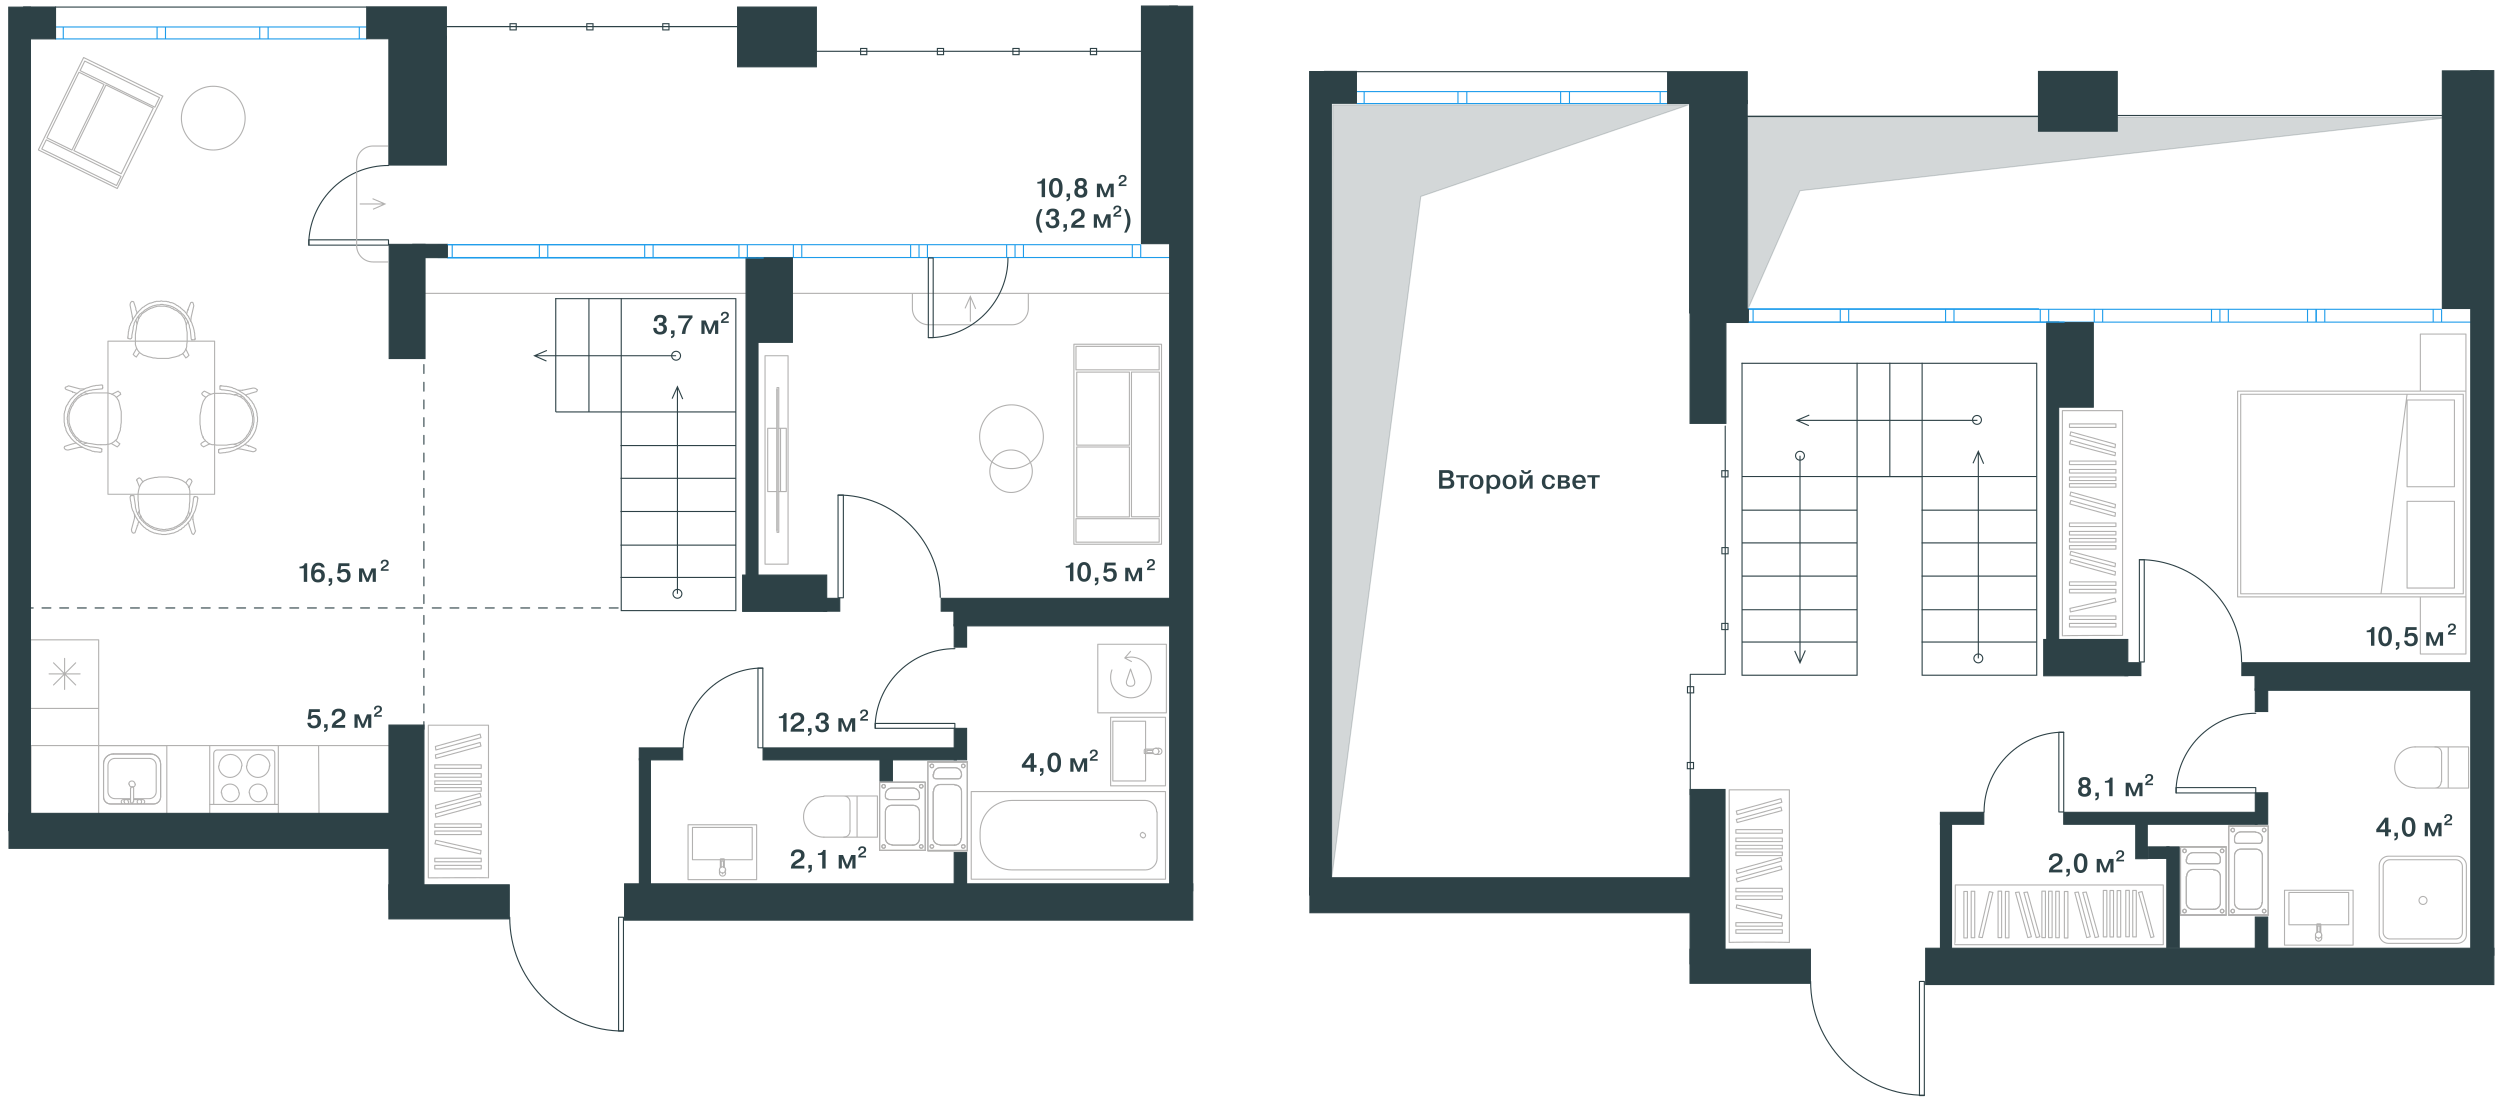 <?xml version="1.0" encoding="UTF-8"?> <svg xmlns="http://www.w3.org/2000/svg" width="565" height="251" fill="none"><path stroke="#B2B1B0" stroke-linecap="round" stroke-linejoin="round" stroke-miterlimit="10" stroke-width=".25" d="M176 96.797h.4M176.4 96.797h1.3M173.5 96.797h2.1M177.7 111.098h-1.3M176.4 111.098h-.4M175.6 111.098h-2.1M176.4 111.097v-14.3M177.7 111.097v-14.3M173.5 111.097v-14.3M175.601 119.798v-31.7"></path><circle cx="175.601" cy="119.797" r=".125" fill="#B2B1B0"></circle><circle cx="175.601" cy="88.098" r=".125" fill="#B2B1B0"></circle><path stroke="#B2B1B0" stroke-linecap="round" stroke-linejoin="round" stroke-miterlimit="10" stroke-width=".25" d="M176.001 87.598h-.4M175.601 120.297h.4M175.601 119.9V88M175.601 87.598v.4M175.601 119.898v.4M176 120.298v-.4M176 87.998v-.4M176 88v31.9M172.9 127.498v-47.1M178.101 80.398v47.1M178.1 127.5h-5.2M178.1 80.398h-5.2M262.5 77.8h-19.8M242.7 123.001v-45.2M262.5 123h-19.8M262.5 123.001v-45.2M243.17 122.531h18.8v-5.3h-18.8zM243.17 83.578h18.8v-5.3h-18.8zM255.712 116.789h6.3v-32.7h-6.3zM243.344 116.82h11.9v-15.8h-11.9zM243.344 100.598h11.9v-16.5h-11.9zM50.7 88.898h-.8M51.4 88.998l-.7-.1M51.9 89h-.5M52.7 89.2l-.8-.2M53.1 89.3l-.4-.1M53.5 89.3h-.4M53.8 89.5l-.3-.2M54.1 89.6l-.3-.1M54.5 89.798l-.4-.2M54.9 90.1l-.4-.3M55.1 90.198l-.2-.1M55.3 90.4l-.2-.2M55.5 90.698l-.2-.3M55.7 90.9l-.2-.2M56 91.298l-.3-.4M56.1 91.6l-.1-.3M56.3 91.898l-.2-.3M56.4 91.998l-.1-.1M56.5 92.2l-.1-.2M56.5 92.3v-.1M56.7 92.6l-.2-.3M56.8 93.098l-.1-.5M56.9 93.498l-.1-.4M57 93.9l-.1-.4M57.1 94.298l-.1-.4M57.1 94.5v-.2M57.1 94.8v-.3M57.1 95.3v-.5M57 95.6l.1-.3M57 95.998v-.4M56.8 96.5l.2-.5M56.7 96.8l.1-.3M56.6 97.1l.1-.3M56.4 97.498l.2-.4"></path><circle cx="56.4" cy="97.5" r=".125" fill="#B2B1B0"></circle><path stroke="#B2B1B0" stroke-linecap="round" stroke-linejoin="round" stroke-miterlimit="10" stroke-width=".25" d="m56.2 97.9.2-.4M56 98.198l.2-.3M55.8 98.4l.2-.2M55.6 98.798l.2-.4M55.3 99.1l.3-.3M55.1 99.298l.2-.2M54.8 99.6l.3-.3M54.4 99.798l.4-.2M54.1 100.001l.3-.2M53.9 100.1l.2-.1M53.6 100.198l.3-.1M53.2 100.299l.4-.1M52.9 100.401l.3-.1M52.5 100.398h.4M51.7 100.498l.8-.1M51.2 100.6l.5-.1M50.5 100.598h.7M49.6 100.598h.9M49 100.598h.6M48.3 100.5l.7.1M47.9 100.5h.4M47.6 100.398l.3.1M47.3 100.301l.3.1M47 100.098l.3.2M46.7 99.8l.3.301M46.5 99.7l.2.1M46.3 99.398l.2.3M46 99.098l.3.3M45.9 98.8l.1.3"></path><circle cx="45.9" cy="98.801" r=".125" fill="#B2B1B0"></circle><path stroke="#B2B1B0" stroke-linecap="round" stroke-linejoin="round" stroke-miterlimit="10" stroke-width=".25" d="m45.7 98.398.2.4M45.6 98.098l.1.3M45.5 97.7l.1.4M45.4 97.2l.1.5M45.3 96.8l.1.4M45.3 96.398v.4M45.2 95.898l.1.5M45.2 95.398v.5M45.2 95v.4M45.2 94.5v.5M45.2 94.2v.3M45.2 93.898v.3M45.3 93.3l-.1.6M45.4 92.898l-.1.4M45.4 92.598v.3M45.5 92.2l-.1.4M45.6 91.7l-.1.5M45.8 91.098l-.2.6M45.9 90.8l-.1.3M46 90.598l-.1.2M46.2 90.3l-.2.3M46.4 90l-.2.3M46.6 89.7l-.2.3M46.8 89.598l-.2.1M47.1 89.3l-.3.3M47.5 89.2l-.4.1M47.7 89.098l-.2.1M48 89l-.3.1M48.4 88.898l-.4.1M48.6 88.898h-.2M49.3 88.898h-.7M49.9 88.898h-.6M50.8 87.3l-.8-.1M51.2 87.3h-.4M51.5 87.4l-.3-.1M51.7 87.398h-.2M52 87.498l-.3-.1M52.1 87.5H52M52.5 87.6l-.4-.1M52.8 87.798l-.3-.2M53 87.8h-.2M53.4 88l-.4-.2M53.8 88.2l-.4-.2M53.9 88.2h-.1M54.3 88.5l-.4-.3M54.8 88.8l-.5-.3M55.1 89l-.3-.2M55.4 89.2l-.3-.2M55.6 89.3l-.2-.1M55.8 89.6l-.2-.3M56.1 89.798l-.3-.2M56.3 90l-.2-.2M56.5 90.3l-.2-.3M56.7 90.5l-.2-.2M56.9 90.7l-.2-.2M57 90.9l-.1-.2M57.1 91.098l-.1-.2M57.3 91.298l-.2-.2M57.4 91.5l-.1-.2M57.5 91.8l-.1-.3M57.6 92l-.1-.2M57.7 92.2l-.1-.2M57.8 92.4l-.1-.2M57.9 92.698l-.1-.3M58 93l-.1-.3M58 93.2V93M58.1 93.4l-.1-.2M58.1 93.598v-.2M58.1 93.898v-.3M58.2 94.298l-.1-.4M58.2 94.5v-.2M58.2 94.7v-.2M58.2 95.1v-.4M58.2 95.298v-.2M58.1 95.5l.1-.2M58.1 95.9v-.4M58 96.198l.1-.3M58 96.4v-.2M57.9 96.598l.1-.2M57.9 96.798v-.2M57.8 97.1l.1-.3M57.7 97.398l.1-.3M57.6 97.598l.1-.2M57.5 97.798l.1-.2M57.4 98l.1-.2M57.3 98.2l.1-.2M57.1 98.5l.2-.3M57 98.7l.1-.2M56.8 98.9l.2-.2M56.7 99.098l.1-.2M56.6 99.198l.1-.1M56.3 99.5l.3-.3M56.1 99.8l.2-.3M55.9 99.9l.2-.1M55.6 100.198l.3-.3M55.4 100.399l.2-.2M55.2 100.498l.2-.1M55 100.7l.2-.2M54.7 100.799l.3-.1M54.4 101.001l.3-.2M54.1 101.2l.3-.2M53.9 101.299l.2-.1M53.5 101.501l.4-.2M53.1 101.7l.4-.2M52.8 101.799l.3-.1M52.5 101.901l.3-.1M52.2 101.998l.3-.1M51.9 102.1l.3-.1M51.4 102.198l.5-.1M51.2 102.199h.2M50.9 102.299l.3-.1M50.6 102.301h.3M49.8 102.401l.8-.1M49.7 102.398h.1M49.6 102.398h.1M49.5 102.301l.1.1M49.4 102.301h.1M49.4 102.199v.1M49.4 101.801v.4M49.4 101.699v.1"></path><circle cx="49.4" cy="101.699" r=".125" fill="#B2B1B0"></circle><path stroke="#B2B1B0" stroke-linecap="round" stroke-linejoin="round" stroke-miterlimit="10" stroke-width=".25" d="m49.5 101.598-.1.1"></path><circle cx="49.5" cy="101.598" r=".125" fill="#B2B1B0"></circle><path stroke="#B2B1B0" stroke-linecap="round" stroke-linejoin="round" stroke-miterlimit="10" stroke-width=".25" d="m49.6 101.5-.1.1M49.7 101.5h-.1M51.7 101.199l-2 .3M52 101.199h-.3M52.4 101.098l-.4.1M52.7 101.098h-.3M52.9 101l-.2.1M53.1 100.898l-.2.1M53.3 100.898h-.2M53.5 100.801l-.2.1M53.7 100.699l-.2.1M53.9 100.598l-.2.1M54.1 100.5l-.2.1M54.3 100.301l-.2.2M54.4 100.199l-.1.1M54.6 100.098l-.2.1M54.8 100l-.2.1M55 99.8l-.2.201M55.3 99.598l-.3.2M55.5 99.3l-.2.3M55.6 99.2l-.1.1M55.8 99l-.2.2M56 98.7l-.2.3M56.2 98.5l-.2.2M56.3 98.3l-.1.2M56.5 98.098l-.2.2M56.6 97.8l-.1.3M56.7 97.5l-.1.3M56.9 97.2l-.2.3M57 96.898l-.1.3M57.1 96.7l-.1.2M57.2 96.5l-.1.2M57.2 96.3v.2M57.3 96l-.1.3M57.3 95.8v.2M57.4 95.398l-.1.4M57.4 95.098v.3M57.4 94.8v.3M57.4 94.598v.2M57.4 94.398v.2M57.3 94l.1.4M57.3 93.7v.3M57.3 93.5v.2M57.2 93.3l.1.2M57.2 93.098v.2M57.1 92.898l.1.2M57 92.5l.1.4M56.8 92.2l.2.3M56.7 92l.1.2M56.6 91.7l.1.3M56.4 91.5l.2.2M56.3 91.2l.1.3M56.1 91l.2.2M55.9 90.8l.2.2M55.8 90.598l.1.2M55.6 90.398l.2.2M55.4 90.2l.2.2M55.2 89.898l.2.3M55 89.7l.2.2M54.8 89.598l.2.1M54.6 89.5l.2.1M54.5 89.3l.1.2M54.3 89.2l.2.1M54.1 89.098l.2.1M53.9 89l.2.1M53.7 88.898l.2.1M53.5 88.8l.2.1M53.3 88.7l.2.1M53.1 88.598l.2.1M52.9 88.598h.2M52.6 88.5l.3.1M52.3 88.398l.3.1M51.9 88.3l.4.1M50.4 88.098l1.5.2M50.1 88.098h.3M49.9 88l.2.1M49.8 88h.1M49.7 88h.1M49.7 87.898v.1M49.7 87.8v.1M49.7 87.7v.1M49.7 87.3v.4M49.8 87.2l-.1.1"></path><circle cx="49.8" cy="87.199" r=".125" fill="#B2B1B0"></circle><path stroke="#B2B1B0" stroke-linecap="round" stroke-linejoin="round" stroke-miterlimit="10" stroke-width=".25" d="M49.9 87.2h-.1M50 87.2h-.1M57.2 87.7l-2.4.5M57.4 87.7h-.2M57.8 87.8l-.4-.1M58 88l-.2-.2M58.2 88.1 58 88M58 88.498l.2-.4M56.6 88.9l1.4-.4M56.4 88.998l.2-.1M56.3 89h.1M56 89.1l.3-.1M55.9 89.098h.1M55.6 89.298l.3-.2M55.5 89.3h.1M54.2 89.6l.5-.1M54.1 100H54M54.5 100.2l-.4-.2M55.4 100.498l-.1-.1M55.7 100.6l-.3-.1M55.8 100.598h-.1M56.2 100.798l-.4-.2"></path><circle cx="56.2" cy="100.801" r=".125" fill="#B2B1B0"></circle><path stroke="#B2B1B0" stroke-linecap="round" stroke-linejoin="round" stroke-miterlimit="10" stroke-width=".25" d="M56.4 100.801h-.2M57.8 101.401l-1.4-.6M57.9 101.698l-.1-.3M57.8 101.799l.1-.1M57.6 102.001l.2-.2M57.2 102.1l.4-.1M54.5 101.5l2.7.6M54.4 101.5h.1M53.6 101.398l.8.1M52.9 100.398l.8.3M46 101.001l1.4-.7M45.9 100.898l.1.1M45.7 100.801l.2.1M45.6 100.699l.1.1M45.5 100.598l.1.1M45.4 100.398l.1.2M45.4 100.301v.1M45.6 100.098l-.2.2M46.4 99.598l-.8.5M45.8 89.3l.7.5M45.6 89l.2.3M45.6 88.898v.1M45.7 88.8l-.1.1M45.8 88.7l-.1.1M46 88.5l-.2.2M46.2 88.398l-.2.1M47.6 89.098l-1.4-.7M53.8 89l-.8.2M54.7 88.2h-.8M54.8 88.2h-.1M42.9 113.302v-.9M42.8 114.001l.1-.7M42.8 114.5v-.5M42.7 115.3l.1-.8M42.6 115.701l.1-.4M42.5 115.999l.1-.3M42.4 116.4l.1-.4M42.2 116.702l.2-.3M42 117.099l.2-.4M41.8 117.502l.2-.4M41.6 117.7l.2-.2M41.4 117.899l.2-.2M41.2 118.102l.2-.2M40.9 118.302l.3-.2M40.5 118.601l.4-.3M40.3 118.702l.2-.1M40 118.899l.3-.2M39.8 119.002l.2-.1M39.6 119.1l.2-.1M39.5 119.102h.1M39.2 119.302l.3-.2M38.7 119.401l.5-.1M38.3 119.502l.4-.1M37.9 119.6l.4-.1M37.5 119.602h.4M37.3 119.702l.2-.1M37 119.699h.3M36.5 119.602l.5.1M36.2 119.602h.3M35.8 119.5l.4.1M35.4 119.402l.4.1M35 119.301l.4.1M34.7 119.199l.3.1M34.4 119l.3.2M34.3 119h.1M33.9 118.801l.4.2M33.6 118.602l.3.2M33.4 118.402l.2.2M33 118.199l.4.2M32.7 117.902l.3.3M32.5 117.699l.2.2M32.3 117.402l.2.3M32 117l.3.4M31.9 116.699l.1.3M31.7 116.402l.2.3M31.6 116.199l.1.2M31.5 115.801l.1.4M31.5 115.402v.4M31.4 115l.1.4M31.3 114.199l.1.8M31.3 113.699v.5M31.2 113l.1.7M31.2 112.199v.8M31.2 111.602v.6M31.3 110.902l-.1.7M31.4 110.5l-.1.4M31.5 110.102l-.1.4M31.6 109.902l-.1.2M31.8 109.5l-.2.4M32 109.199l-.2.3M32.1 109.102l-.1.1M32.4 108.801l-.3.3M32.7 108.602l-.3.2M33 108.5l-.3.1M33.1 108.402l-.1.1M33.4 108.301l-.3.1M33.7 108.199l-.3.1M34.1 108.102l-.4.1M34.6 108l-.5.1M35 107.902l-.4.1M35.4 107.902H35M35.9 107.801l-.5.1M36.4 107.801h-.5M36.9 107.801h-.5M37.3 107.801h-.4M37.7 107.801h-.4M38 107.801h-.3M38.5 107.901l-.5-.1M38.9 107.902h-.4M39.2 108.002l-.3-.1M39.6 108.1l-.4-.1M40.2 108.202l-.6-.1M40.7 108.399l-.5-.2M41 108.502l-.3-.1M41.2 108.6l-.2-.1M41.5 108.802l-.3-.2M41.8 109.001l-.3-.2M42.1 109.2l-.3-.2M42.2 109.399l-.1-.2M42.5 109.702l-.3-.3M42.6 110.099l-.1-.4M42.8 110.302l-.2-.2M42.8 110.601v-.3M42.9 110.902l-.1-.3M42.9 111.202v-.3M42.9 111.799v-.6M42.9 112.401v-.6M44.6 113.402l.1-.8M44.5 113.802l.1-.4M44.5 114.001v-.2M44.4 114.3l.1-.3M44.3 114.601l.1-.3M44.3 114.702v-.1M44.2 115.099l.1-.4M44.1 115.402l.1-.3M44 115.602l.1-.2M43.8 116.002l.2-.4M43.6 116.4l.2-.4M43.6 116.502v-.1M43.3 116.9l.3-.4M43.1 117.402l.2-.5M42.9 117.702l.2-.3M42.6 117.999l.3-.3M42.5 118.2l.1-.2M42.3 118.399l.2-.2M42 118.702l.3-.3M41.8 118.799l.2-.1M41.6 119.101l.2-.3M41.3 119.302l.3-.2M41.1 119.401l.2-.1M41 119.602l.1-.2M40.8 119.702l.2-.1M40.5 119.799l.3-.1M40.3 120.001l.2-.2M40.1 120.1l.2-.1M39.8 120.202l.3-.1M39.6 120.299l.2-.1M39.4 120.401l.2-.1M39.1 120.502l.3-.1M38.9 120.5h.2M38.6 120.6l.3-.1M38.4 120.602h.2M38.2 120.702l.2-.1M37.9 120.699h.3M37.5 120.799l.4-.1M37.3 120.801h.2M37.1 120.801h.2M36.7 120.801h.4M36.6 120.801h.1M36.3 120.699l.3.1M36 120.699h.3M35.6 120.602l.4.1M35.4 120.602h.2M35.2 120.5l.2.1M35 120.5h.2M34.7 120.402l.3.1M34.5 120.301l.2.1M34.2 120.199l.3.1M34 120.102l.2.1M33.8 120l.2.1M33.6 119.902l.2.1M33.4 119.699l.2.2M33.1 119.602l.3.1M32.9 119.402l.2.2M32.8 119.301l.1.1M32.6 119.199l.2.1M32.3 118.902l.3.3M32.1 118.699l.2.2M31.9 118.5l.2.2M31.7 118.199l.2.3M31.5 118l.2.2M31.3 117.801l.2.2M31.1 117.5l.2.3M31 117.301l.1.2M30.8 117l.2.3M30.6 116.699l.2.3M30.5 116.402l.1.3M30.3 116.102l.2.3M30.2 115.699l.1.4M30 115.402l.2.3M29.9 115.102l.1.3M29.8 114.801l.1.3M29.7 114.402l.1.4M29.7 114v.4M29.6 113.801l.1.2M29.6 113.5v.3M29.5 113.199l.1.3M29.4 112.402l.1.8M29.4 112.301v.1M29.5 112.199l-.1.1M29.5 112.102v.1M29.6 112l-.1.1"></path><circle cx="29.601" cy="112" r=".125" fill="#B2B1B0"></circle><path stroke="#B2B1B0" stroke-linecap="round" stroke-linejoin="round" stroke-miterlimit="10" stroke-width=".25" d="M30 112h-.4M30.1 112H30M30.2 112h-.1"></path><circle cx="30.2" cy="112" r=".125" fill="#B2B1B0"></circle><path stroke="#B2B1B0" stroke-linecap="round" stroke-linejoin="round" stroke-miterlimit="10" stroke-width=".25" d="m30.3 112.1-.1-.1M30.3 112.202v-.1M30.3 112.299v-.1M30.6 114.301l-.3-2M30.6 114.601v-.3M30.7 115.002l-.1-.4M30.8 115.3l-.1-.3M30.8 115.501v-.2M30.9 115.7l-.1-.2M31 115.899l-.1-.2M31.1 116.102l-.1-.2M31.2 116.302l-.1-.2M31.3 116.501l-.1-.2M31.4 116.7l-.1-.2M31.5 116.799l-.1-.1M31.6 117.001l-.1-.2M31.7 117.2l-.1-.2M31.9 117.399l-.2-.2M32 117.602l-.1-.2M32.3 117.802l-.3-.2M32.5 118.101l-.2-.3M32.7 118.202l-.2-.1M32.9 118.399l-.2-.2M33.1 118.602l-.2-.2M33.3 118.702l-.2-.1M33.5 118.899l-.2-.2M33.8 119.002l-.3-.1M34 119.2l-.2-.2M34.3 119.299l-.3-.1M34.6 119.501l-.3-.2M34.9 119.6l-.3-.1M35.1 119.702l-.2-.1M35.3 119.699h-.2M35.6 119.799l-.3-.1M35.8 119.901l-.2-.1M36.1 119.902h-.3M36.5 120.002l-.4-.1M36.8 120h-.3M37 120h-.2M37.2 120H37M37.4 120h-.2M37.8 119.902l-.4.1M38.1 119.902h-.3M38.3 119.801l-.2.1M38.6 119.801h-.3M38.8 119.699l-.2.1M39 119.699h-.2M39.3 119.602l-.3.1M39.6 119.402l-.3.2M39.9 119.301l-.3.1M40.1 119.102l-.2.2M40.4 119l-.3.1M40.6 118.902l-.2.1M40.8 118.699l-.2.2M41.1 118.5l-.3.2M41.3 118.402l-.2.1M41.4 118.199l-.1.2M41.7 118l-.3.2M41.9 117.801l-.2.2M42.1 117.602l-.2.2M42.2 117.402l-.1.2M42.4 117.199l-.2.2M42.5 117l-.1.2M42.6 116.902l-.1.1M42.7 116.699l-.1.2M42.8 116.5l-.1.2M42.9 116.301l-.1.2M43 116.102l-.1.2M43.1 115.902l-.1.2M43.2 115.699l-.1.2M43.3 115.5l-.1.2M43.3 115.199v.3M43.4 114.801l-.1.4M43.5 114.5l-.1.3M43.7 113l-.2 1.5M43.7 112.699v.3M43.8 112.5l-.1.2M43.8 112.402v.1M43.9 112.301l-.1.1"></path><circle cx="43.9" cy="112.301" r=".125" fill="#B2B1B0"></circle><path stroke="#B2B1B0" stroke-linecap="round" stroke-linejoin="round" stroke-miterlimit="10" stroke-width=".25" d="m44 112.199-.1.1M44.1 112.199H44M44.5 112.299l-.4-.1M44.6 112.301h-.1M44.6 112.401v-.1M44.7 112.502l-.1-.1M44.7 112.6v-.1M44.1 119.802l-.5-2.4M44.2 120.001l-.1-.2M44 120.4l.2-.4M43.9 120.602l.1-.2M43.7 120.802l.2-.2M43.4 120.602l.3.2M42.9 119.199l.5 1.4M42.8 119l.1.2M42.8 118.902v.1M42.7 118.602l.1.3M42.7 118.5v.1M42.6 118.199l.1.3M42.5 118.102l.1.1M42.2 116.801l.1.4M31.8 116.702v-.1M31.6 117.099l.2-.4M31.3 118.002l.1-.1M31.2 118.3l.1-.3M31.2 118.401v-.1M31.1 118.802l.1-.4M31 118.801h.1M31 119.001v-.2M30.5 120.4l.5-1.4M30.1 120.502l.4-.1M30 120.402l.1.1M29.8 120.199l.2.2M29.7 119.699l.1.5M30.4 117.102l-.7 2.6M30.4 117v.1M30.4 116.199v.8M31.5 115.402l-.4.8M30.9 108.5l.6 1.5"></path><circle cx="30.9" cy="108.5" r=".125" fill="#B2B1B0"></circle><path stroke="#B2B1B0" stroke-linecap="round" stroke-linejoin="round" stroke-miterlimit="10" stroke-width=".25" d="m31 108.301-.1.2M31.1 108.199l-.1.1M31.3 108.102l-.2.1M31.4 108l-.1.1M31.5 108h-.1M31.8 108.2l-.3-.2M32.3 108.899l-.5-.7M42.5 108.402l-.5.7M42.8 108.199l-.3.2M42.9 108.199h-.1M43 108.299l-.1-.1M43.2 108.401l-.2-.1M43.3 108.602l-.1-.2M43.4 108.802l-.1-.2M42.7 110.201l.7-1.4M42.9 116.402l-.3-.8M43.6 117.3v-.8M43.6 117.401v-.1M22 100.5h.8M21.3 100.398l.7.1M20.8 100.301l.5.1M20 100.199l.8.1M19.5 100.102l.5.1M19.2 100l.3.1M18.9 99.898l.3.1M18.5 99.8l.4.1M18.1 99.602l.4.2M17.8 99.3l.3.3M17.6 99.102l.2.2M17.4 98.898l.2.2M17.1 98.7l.3.2M16.9 98.398l.2.3M16.7 98.102l.2.3M16.5 97.8l.2.3M16.3 97.5l.2.3M16.3 97.398v.1M16.1 97.102l.2.3"></path><circle cx="16.1" cy="97.102" r=".125" fill="#B2B1B0"></circle><path stroke="#B2B1B0" stroke-linecap="round" stroke-linejoin="round" stroke-miterlimit="10" stroke-width=".25" d="m16 96.7.1.4M15.8 96.2l.2.5M15.7 95.8l.1.4M15.6 95.5l.1.3M15.6 95.102v.4M15.6 94.8v.3M15.6 94.5v.3M15.6 94.102v.4M15.6 93.8v.3M15.7 93.398l-.1.4M15.8 92.898l-.1.5M15.9 92.602l-.1.3M16.1 92.2l-.2.4M16.2 91.898l-.1.3M16.3 91.8l-.1.1M16.5 91.5l-.2.3M16.6 91.2l-.1.3M16.8 90.898l-.2.3M17.1 90.602l-.3.3M17.3 90.3l-.2.3M17.5 90.102l-.2.2M17.9 89.8l-.4.3M18.2 89.602l-.3.2M18.5 89.398l-.3.2M18.8 89.3l-.3.1M19.1 89.2l-.3.1M19.4 89.102l-.3.1M19.8 89l-.4.1M20.2 88.898l-.4.1M21 88.8l-.8.1M21.5 88.8H21M22.2 88.8h-.7M23 88.8h-.8M23.6 88.8H23M24.3 88.8h-.7M24.7 88.9l-.4-.1M25.1 88.998l-.4-.1M25.3 89.1l-.2-.1M25.7 89.302l-.4-.2M26 89.5l-.3-.2M26.2 89.7l-.2-.2M26.4 89.9l-.2-.2M26.6 90.298l-.2-.4M26.8 90.5l-.2-.2M26.8 90.6v-.1M26.9 90.902l-.1-.3M27 91.298l-.1-.4M27.1 91.7l-.1-.4M27.2 92.2l-.1-.5M27.3 92.6l-.1-.4M27.4 93.002l-.1-.4M27.4 93.5V93M27.4 94v-.5M27.4 94.4V94M27.4 94.898v-.5M27.4 95.198v-.3M27.4 95.5v-.3M27.3 96.1l.1-.6M27.3 96.502v-.4M27.2 96.8l.1-.3M27.2 97.2v-.4M27 97.7l.2-.5M26.8 98.2l.2-.5M26.7 98.5l.1-.3M26.6 98.8l.1-.3M26.5 99.1l.1-.3M26.3 99.402l.2-.3M26 99.598l.3-.2M25.8 99.802l.2-.2M25.5 100.001l.3-.2M25.2 100.2l.3-.2M24.9 100.299l.3-.1M24.6 100.401l.3-.1M24.3 100.398h.3M24 100.498l.3-.1M23.4 100.5h.6M22.8 100.5h.6M21.8 102.102l.8.1M21.4 102.102h.4M21.2 102l.2.1M20.9 102h.3M20.7 101.898l.2.1M20.5 101.801l.2.1M20.2 101.699l.3.1M19.8 101.602l.4.1M19.6 101.5l.2.1M19.3 101.398l.3.1M18.9 101.199l.4.2M18.7 101.102l.2.1M18.3 100.898l.4.2M17.9 100.602l.4.3M17.6 100.398l.3.2M17.3 100.199l.3.2M17.1 100l.2.2M16.8 99.8l.3.201M16.6 99.602l.2.2M16.4 99.398l.2.2M16.1 99.102l.3.3M15.9 98.8l.2.3M15.8 98.7l.1.1M15.7 98.5l.1.2M15.5 98.3l.2.2M15.4 98.102l.1.2M15.2 97.8l.2.3M15.1 97.602l.1.2M15 97.398l.1.2M14.9 97.2l.1.2M14.9 96.898v.3M14.8 96.7l.1.2M14.7 96.398l.1.3M14.6 96.2l.1.2M14.6 96v.2M14.6 95.8v.2M14.5 95.398l.1.4M14.5 95.102v.3M14.5 94.8v.3M14.5 94.7v.1M14.5 94.3v.4M14.5 94.102v.2M14.5 93.898v.2M14.5 93.5v.4M14.6 93.2l-.1.3M14.6 93v.2M14.7 92.8l-.1.2M14.8 92.5l-.1.3M14.8 92.3v.2M14.9 92l-.1.3M15 91.8l-.1.2M15.1 91.602l-.1.2M15.3 91.398l-.2.2M15.4 91.102l-.1.3M15.5 90.898l-.1.2M15.7 90.7l-.2.2M15.8 90.5l-.1.2M15.9 90.3l-.1.2M16.1 90.102l-.2.2M16.3 89.898l-.2.2M16.6 89.602l-.3.3M16.8 89.398l-.2.2M17 89.2l-.2.2M17.3 89l-.3.2M17.4 88.898l-.1.1M17.7 88.7l-.3.2M17.9 88.5l-.2.2M18.2 88.3l-.3.2M18.5 88.2l-.3.1M18.8 88.102l-.3.1M19.1 87.898l-.3.2M19.5 87.7l-.4.2M19.9 87.602l-.4.1M20.2 87.5l-.3.1M20.4 87.398l-.2.1M20.8 87.3l-.4.1M21.2 87.2l-.4.1M21.4 87.2h-.2M21.7 87.102l-.3.1M22.1 87.102h-.4M22.9 87l-.8.1M23 87h-.1M23.1 87H23M23.1 87.1V87M23.2 87.102h-.1M23.2 87.202v-.1M23.2 87.6v-.4"></path><circle cx="23.2" cy="87.602" r=".125" fill="#B2B1B0"></circle><path stroke="#B2B1B0" stroke-linecap="round" stroke-linejoin="round" stroke-miterlimit="10" stroke-width=".25" d="M23.2 87.702v-.1M23.2 87.8v-.1M23.1 87.8h.1M23.1 87.9v-.1M22.9 87.898h.2M20.9 88.098l2-.2M20.6 88.202l.3-.1M20.3 88.2h.3M20 88.3l.3-.1M19.7 88.4l.3-.1M19.5 88.398h.2M19.3 88.498l.2-.1M19.1 88.6l.2-.1M19 88.702l.1-.1M18.8 88.8l.2-.1M18.6 88.9l.2-.1M18.4 88.998l.2-.1M18.2 89.1l.2-.1M18 89.302l.2-.2M17.8 89.4l.2-.1M17.6 89.598l.2-.2M17.4 89.802l.2-.2M17.2 90l.2-.2M17 90.2l.2-.2M16.8 90.4l.2-.2M16.7 90.598l.1-.2M16.5 90.902l.2-.3M16.3 91.098l.2-.2M16.2 91.302l.1-.2M16 91.6l.2-.3M15.9 91.802l.1-.2M15.8 92.1l.1-.3M15.6 92.502l.2-.4M15.6 92.7v-.2M15.5 92.9l.1-.2M15.4 93.098l.1-.2M15.4 93.302v-.2M15.3 93.6l.1-.3M15.3 94.002v-.4M15.2 94.3l.1-.3M15.2 94.5v-.2M15.2 94.8v-.3M15.3 95l-.1-.2M15.3 95.4V95M15.3 95.598v-.2M15.4 95.902l-.1-.3M15.4 96.098v-.2M15.5 96.302l-.1-.2M15.6 96.5l-.1-.2M15.7 96.8l-.1-.3M15.8 97.2l-.1-.4M15.9 97.4l-.1-.2M16.1 97.698l-.2-.3M16.2 97.9l-.1-.2M16.4 98.098l-.2-.2M16.5 98.402l-.1-.3M16.7 98.598l-.2-.2M16.9 98.802l-.2-.2M17 99l-.1-.2M17.2 99.2 17 99M17.4 99.5l-.2-.3M17.7 99.6l-.3-.1M17.8 99.802l-.1-.2M18 99.9l-.2-.1M18.2 99.998l-.2-.1M18.4 100.2l-.2-.2M18.6 100.299l-.2-.1M18.7 100.401l-.1-.1M18.9 100.498l-.2-.1M19.1 100.6l-.2-.1M19.3 100.702l-.2-.1M19.5 100.699h-.2M19.8 100.799l-.3-.1M20.1 100.901l-.3-.1M20.4 100.998l-.3-.1M20.7 101h-.3M22.2 101.2l-1.5-.2M22.5 101.299l-.3-.1M22.7 101.301h-.2M22.8 101.401l-.1-.1M22.9 101.398h-.1M23 101.498l-.1-.1"></path><circle cx="23" cy="101.5" r=".125" fill="#B2B1B0"></circle><path stroke="#B2B1B0" stroke-linecap="round" stroke-linejoin="round" stroke-miterlimit="10" stroke-width=".25" d="M23 101.7v-.2M23 102.099v-.4M22.9 102.102h.1M22.8 102.202l.1-.1M22.7 102.199h.1M22.6 102.199h.1M15.4 101.702l2.5-.6M15.2 101.699h.2M14.8 101.602l.4.1M14.6 101.398l.2.2M14.5 101.199l.1.2M14.6 100.898l-.1.3M16.1 100.398l-1.5.5M16.2 100.398h-.1M16.4 100.301l-.2.1M16.6 100.301h-.2M16.8 100.199l-.2.1M17.1 100.102l-.3.1"></path><circle cx="17.1" cy="100.102" r=".125" fill="#B2B1B0"></circle><path stroke="#B2B1B0" stroke-linecap="round" stroke-linejoin="round" stroke-miterlimit="10" stroke-width=".25" d="m18.4 99.7-.4.2M18.5 89.3l.1.1M18.2 89.2l.3.1M17.3 88.898h.1M17 88.8l.3.1M16.8 88.7l.2.1M16.4 88.602l.4.1"></path><circle cx="16.4" cy="88.602" r=".125" fill="#B2B1B0"></circle><path stroke="#B2B1B0" stroke-linecap="round" stroke-linejoin="round" stroke-miterlimit="10" stroke-width=".25" d="m16.3 88.5.1.1M14.9 88l1.4.5M14.7 87.7l.2.3M14.8 87.5l-.1.2M15.1 87.398l-.3.1M15.5 87.2l-.4.2M18.1 87.9l-2.6-.7M18.2 87.898h-.1M19 87.898h-.8M19.8 89l-.8-.3M26.7 88.398l-1.4.7M26.8 88.498l-.1-.1M26.9 88.6l-.1-.1M27.1 88.702l-.2-.1M27.2 88.8l-.1-.1M27.2 89v-.2M27.3 89.1l-.1-.1M27 89.302l.3-.2M26.3 89.8l.7-.5M26.8 100.1l-.7-.6M27.1 100.302l-.3-.2M27 100.401l.1-.1M26.9 100.598l.1-.2M26.8 100.702l.1-.1M26.6 100.899l.2-.2M26.5 100.998l.1-.1M25.1 100.199l1.4.8M18.8 100.402l.8-.3M18 101.102h.7M17.9 101.102h.1M30.6 75.602v.8M30.7 74.898l-.1.7M30.8 74.398l-.1.5M30.9 73.5l-.1.9M31 73.102l-.1.4M31.1 72.8l-.1.3M31.2 72.5l-.1.3M31.3 72.102l-.1.4M31.5 71.7l-.2.4M31.8 71.398l-.3.3M31.9 71.2l-.1.2M32.1 70.898l-.2.3M32.4 70.7l-.3.2M32.7 70.5l-.3.2M33 70.3l-.3.2M33.3 70.102l-.3.2M33.6 69.898l-.3.2M33.7 69.898h-.1M34 69.7l-.3.2"></path><circle cx="34" cy="69.699" r=".125" fill="#B2B1B0"></circle><path stroke="#B2B1B0" stroke-linecap="round" stroke-linejoin="round" stroke-miterlimit="10" stroke-width=".25" d="m34.4 69.602-.4.1M34.9 69.398l-.5.2M35.3 69.3l-.4.1M35.6 69.2l-.3.1M36 69.2h-.4M36.2 69.2H36M36.5 69.2h-.3M37 69.2h-.5M37.3 69.2H37M37.7 69.3l-.4-.1M38.2 69.4l-.5-.1M38.5 69.498l-.3-.1M38.8 69.7l-.3-.2M39.2 69.8l-.4-.1M39.2 69.9v-.1M39.6 70.098l-.4-.2M39.9 70.202l-.3-.1M40.2 70.4l-.3-.2M40.5 70.698l-.3-.3M40.8 70.9l-.3-.2M41 71.098l-.2-.2M41.3 71.502l-.3-.4M41.5 71.8l-.2-.3M41.7 72.1l-.2-.3M41.8 72.402l-.1-.3M41.9 72.698l-.1-.3M42 73l-.1-.3M42.1 73.4 42 73M42.1 73.798v-.4M42.2 74.6l-.1-.8M42.3 75.102l-.1-.5M42.3 75.802v-.7M42.3 76.6v-.8M42.3 77.202v-.6M42.2 77.9l.1-.7M42.2 78.298v-.4M42.1 78.7l.1-.4M42 78.9l.1-.2M41.8 79.298l.2-.4M41.6 79.6l.2-.3M41.4 79.802l.2-.2M41.2 80l.2-.2M40.8 80.2l.4-.2M40.5 80.3l.3-.1M40.5 80.4v-.1M40.1 80.498l.4-.1M39.8 80.6l.3-.1M39.4 80.702l.4-.1M38.9 80.8l.5-.1M38.5 80.9l.4-.1M38.1 80.998l.4-.1M37.6 81h.5M37.1 81h.5M36.7 81h.4M36.2 81h.5M35.9 81h.3M35.6 81h.3M35 80.898l.6.1M34.6 80.898h.4M34.3 80.8l.3.1M33.9 80.7l.4.1M33.4 80.602l.5.1M32.9 80.398l.5.2M32.5 80.3l.4.1M32.3 80.2l.2.1M32 80l.3.2M31.7 79.8l.3.2M31.5 79.602l.2.2M31.3 79.398l.2.2M31.1 79.102l.2.3M30.9 78.8l.2.3M30.8 78.5l.1.3M30.7 78.2l.1.3M30.6 77.898l.1.3M30.6 77.602v.3M30.6 77v.6M30.6 76.398v.6M29 75.398l-.1.8M29 75v.4M29.1 74.8l-.1.2M29.1 74.5v.3M29.2 74.3l-.1.2M29.2 74.102v.2M29.3 73.7l-.1.4M29.5 73.398l-.2.3M29.5 73.2v.2M29.7 72.898l-.2.3M29.9 72.5l-.2.4M30 72.3l-.1.2M30.2 71.898l-.2.4M30.5 71.5l-.3.4M30.7 71.2l-.2.3M30.9 70.8l-.2.4M31.1 70.7l-.2.1M31.3 70.398l-.2.3M31.5 70.2l-.2.2M31.7 70l-.2.2M32 69.7l-.3.3M32.2 69.5l-.2.2M32.4 69.398l-.2.1M32.6 69.3l-.2.1M32.8 69.102l-.2.2M33 69l-.2.1M33.3 68.8l-.3.2M33.5 68.7l-.2.1M33.7 68.602l-.2.1M33.9 68.5l-.2.1M34.1 68.5h-.2M34.4 68.398l-.3.1M34.7 68.3l-.3.1M34.9 68.2l-.2.1M35.1 68.2h-.2M35.3 68.102l-.2.1M35.7 68.102h-.4M36 68.102h-.3M36.2 68.102H36M36.4 68l-.2.1M36.8 68.1l-.4-.1M37 68.102h-.2M37.2 68.102H37M37.6 68.102h-.4M37.9 68.202l-.3-.1M38.1 68.2h-.2M38.3 68.3l-.2-.1M38.5 68.4l-.2-.1M38.8 68.398h-.3M39.1 68.498l-.3-.1M39.3 68.6l-.2-.1M39.5 68.702l-.2-.1M39.7 68.8l-.2-.1M39.9 69l-.2-.2M40.2 69.1l-.3-.1M40.4 69.302l-.2-.2M40.6 69.4l-.2-.1M40.8 69.498l-.2-.1M40.9 69.7l-.1-.2M41.2 69.9l-.3-.2M41.5 70.198l-.3-.3M41.7 70.3l-.2-.1M41.9 70.6l-.2-.3M42.1 70.802l-.2-.2M42.2 71l-.1-.2M42.4 71.3l-.2-.3M42.6 71.5l-.2-.2M42.7 71.8l-.1-.3M42.9 72.1l-.2-.3M43 72.402l-.1-.3M43.2 72.698l-.2-.3M43.4 73.1l-.2-.4M43.5 73.502l-.1-.4M43.6 73.7l-.1-.2M43.7 74l-.1-.3M43.8 74.4l-.1-.4M43.9 74.798l-.1-.4M43.9 75v-.2M44 75.3l-.1-.3M44 75.7v-.4M44.1 76.5l-.1-.8M44.1 76.6v-.1"></path><circle cx="44.101" cy="76.602" r=".125" fill="#B2B1B0"></circle><path stroke="#B2B1B0" stroke-linecap="round" stroke-linejoin="round" stroke-miterlimit="10" stroke-width=".25" d="m44 76.702.1-.1M44 76.8v-.1M43.9 76.8h.1M43.5 76.8h.4M43.4 76.8h.1"></path><circle cx="43.4" cy="76.801" r=".125" fill="#B2B1B0"></circle><path stroke="#B2B1B0" stroke-linecap="round" stroke-linejoin="round" stroke-miterlimit="10" stroke-width=".25" d="M43.3 76.8h.1M43.3 76.7v.1M43.2 76.602l.1.1M43.2 76.5v.1M43 74.5l.2 2M42.9 74.2l.1.3M42.8 73.898l.1.3M42.8 73.602v.3M42.7 73.3l.1.3M42.6 73.102l.1.2M42.6 72.898v.2M42.5 72.7l.1.2M42.4 72.5l.1.2M42.3 72.398l.1.1M42.2 72.2l.1.2M42.1 72l.1.2M41.9 71.8l.2.2M41.8 71.602l.1.2M41.7 71.398l.1.2M41.5 71.2l.2.2M41.3 71l.2.2M41 70.8l.3.2M40.9 70.602l.1.2M40.7 70.398l.2.2M40.5 70.3l.2.1M40.2 70.102l.3.2M40 69.898l.2.2M39.8 69.8l.2.1M39.5 69.602l.3.2M39.3 69.5l.2.1M38.9 69.3l.4.2M38.6 69.2l.3.1M38.4 69.102l.2.1M38.2 69.102h.2M38 69l.2.1M37.7 69h.3M37.5 68.898l.2.1M37.1 68.898h.4M36.8 68.8l.3.1M36.5 68.8h.3M36.3 68.8h.2M36.1 68.9l.2-.1M35.7 68.898h.4M35.5 68.898h.2M35.2 68.998l.3-.1M35 69h.2M34.8 69.1l.2-.1M34.6 69.102h.2M34.2 69.302l.4-.2M33.9 69.4l.3-.1M33.7 69.498l.2-.1M33.4 69.7l.3-.2M33.2 69.8l.2-.1M32.9 70l.3-.2M32.7 70.1l.2-.1M32.5 70.302l.2-.2M32.3 70.5l.2-.2M32.1 70.6l.2-.1M31.9 70.802l.2-.2M31.6 71l.3-.2M31.4 71.3l.2-.3M31.3 71.4l.1-.1M31.2 71.598l.1-.2M31 71.802l.2-.2M30.9 72l.1-.2M30.8 72.2l.1-.2M30.7 72.3l.1-.1M30.6 72.5l.1-.2M30.5 72.7l.1-.2M30.4 72.9l.1-.2M30.3 73.098l.1-.2M30.3 73.402v-.3M30.2 73.598l.1-.2M30.1 74.002l.1-.4M30.1 74.3V74M29.8 75.8l.3-1.5M29.8 76.1v-.3M29.8 76.302v-.2M29.7 76.4l.1-.1M29.7 76.498v-.1M29.6 76.5h.1M29.5 76.6l.1-.1M29.4 76.602h.1M29 76.5l.4.1M28.9 76.5h.1M28.9 76.398v.1M28.9 76.3v.1M28.9 76.2v.1M29.4 69l.5 2.5M29.4 68.8v.2M29.5 68.398l-.1.4M29.7 68.2l-.2.2M29.8 68.102l-.1.1M30.2 68.202l-.4-.1M30.7 69.7l-.5-1.5M30.7 69.8v-.1M30.7 70v-.2M30.8 70.2l-.1-.2M30.9 70.4l-.1-.2M31 70.698l-.1-.3"></path><circle cx="31" cy="70.699" r=".125" fill="#B2B1B0"></circle><path stroke="#B2B1B0" stroke-linecap="round" stroke-linejoin="round" stroke-miterlimit="10" stroke-width=".25" d="m31.4 72.002-.2-.4M41.7 72.102v.1M41.9 71.8l-.2.3M42.2 70.8v.1M42.3 70.602l-.1.2M42.3 70.398v.2M42.5 70l-.2.4"></path><circle cx="42.5" cy="70" r=".125" fill="#B2B1B0"></circle><path stroke="#B2B1B0" stroke-linecap="round" stroke-linejoin="round" stroke-miterlimit="10" stroke-width=".25" d="M42.5 69.898v.1M43.1 68.398l-.6 1.5M43.4 68.3l-.3.1M43.6 68.4l-.2-.1M43.7 68.698l-.1-.3M43.8 69.1l-.1-.4M43.2 71.702l.6-2.6M43.2 71.8v-.1M43.1 72.6l.1-.8M42.1 73.402l.3-.8M42.7 80.298l-.7-1.4M42.6 80.4l.1-.1M42.5 80.498l.1-.1M42.4 80.6l.1-.1M42.3 80.702l.1-.1M42.1 80.8l.2-.1M42 80.9l.1-.1M41.8 80.602l.2.3M41.3 79.898l.5.7M31 80.4l.5-.7M30.8 80.698l.2-.3M30.7 80.602l.1.1M30.5 80.5l.2.1M30.4 80.398l.1.1M30.2 80.2l.2.2M30.1 80.102l.1.1M30.9 78.7l-.8 1.4M30.7 72.398l.3.8M29.9 71.602l.1.7M29.9 71.5v.1M48.5 77.102H24.4v34.6h24.1zM198.299 179.898v9.3h-7.6M190.699 179.898h7.6M186.2 189.2c-2.6 0-4.6-2.1-4.6-4.6 0-2.6 2.1-4.6 4.6-4.6M186.199 179.898h4.5M190.699 179.898c.8 0 1.4.6 1.4 1.4M192.1 181.398v6.4M193.699 180.098v9"></path><path stroke="#B2B1B0" stroke-linecap="round" stroke-linejoin="round" stroke-miterlimit="10" stroke-width=".25" d="M192.099 187.797c0 .8-.6 1.4-1.4 1.4M190.699 189.199h-4.5M263.4 162.102H251M263.4 177.602H251M251 162.102v15.5M263.4 162.102v15.5M258.9 176.5h-7.4M251.5 176.5V163M251.5 163h7.4M258.9 163v13.5M261.9 169.801h.1M258.6 170.2v-.7M260.5 170.102h-1.3v-.5h1.3M261.2 170.5h.7M261.2 169.102h.7M260.7 170.301h-1.9M260.7 169.301h-1.9M258.6 170.203c0 .1.1.1.1.1M258.8 169.301c-.1 0-.1.1-.1.1"></path><path stroke="#B2B1B0" stroke-linecap="round" stroke-linejoin="round" stroke-miterlimit="10" stroke-width=".25" d="M261.2 170.502a.7.7 0 1 0 0-1.4.7.7 0 0 0 0 1.4"></path><path stroke="#B2B1B0" stroke-linecap="round" stroke-linejoin="round" stroke-miterlimit="10" stroke-width=".25" d="M261.9 170.502c.4 0 .7-.3.7-.7s-.3-.7-.7-.7M171 198.798v-12.4M155.5 198.798v-12.4M171 186.398h-15.5M171 198.797h-15.5M156.5 194.3V187M156.5 187H170M170 187v7.3M170 194.297h-13.5M163.3 197.297v.2M162.9 194.098h.7M163 195.998v-1.4h.5v1.4M162.6 196.598v.7M163.9 196.598v.7M162.8 196.099v-1.9M163.7 196.099v-1.9M162.9 194.098c-.1 0-.1.1-.1.1M163.7 194.198c0-.1-.1-.1-.1-.1"></path><path stroke="#B2B1B0" stroke-linecap="round" stroke-linejoin="round" stroke-miterlimit="10" stroke-width=".25" d="M163.3 197.298a.7.7 0 1 0 0-1.4.7.7 0 0 0 0 1.4"></path><path stroke="#B2B1B0" stroke-linecap="round" stroke-linejoin="round" stroke-miterlimit="10" stroke-width=".25" d="M162.6 197.297c0 .4.3.7.7.7s.7-.3.7-.7M263.6 161.002v-15.4M248.1 161.002v-15.4M251.3 151.403c-.2.5-.3 1.1-.3 1.7 0 2.6 2.1 4.6 4.6 4.6s4.6-2.1 4.6-4.6c0-2.6-2.1-4.6-4.6-4.6-.5 0-1 .1-1.4.2l1.3-1.5M254.2 148.703l1.5.8M248.1 145.602h15.5M248.1 161.102h15.5"></path><path stroke="#B2B1B0" stroke-linecap="round" stroke-linejoin="round" stroke-miterlimit="10" stroke-width=".25" d="m255.5 151.203.9 2.6s.4 1.3-.9 1.3c-1.2 0-.9-1.2-.9-1.2zM219.5 198.698v-19.8h43.9M219.5 198.698h43.9v-19.8"></path><path stroke="#B2B1B0" stroke-linecap="round" stroke-linejoin="round" stroke-miterlimit="10" stroke-width=".25" d="M258.3 188.199c.3 0 .6.3.6.6s-.3.6-.6.6M258.3 189.298c-.3 0-.6-.3-.6-.6s.3-.6.6-.6M228.7 196.598c-4 0-7.2-3.2-7.2-7.2M221.5 188.098c0-4 3.2-7.2 7.2-7.2M261.5 194c0 1.4-1.2 2.6-2.6 2.6M258.8 180.898c1.4 0 2.6 1.2 2.6 2.6M221.5 189.398v-1.3M228.7 180.898h30.1M261.5 183.5V194M258.8 196.598h-30.1M18.9 13l17.8 8.7M26.5 42.6l10.3-20.9M8.7 33.898l17.8 8.7M8.7 33.8 18.9 13M27.343 39.859l-16.89-8.257-1.01 2.066 16.89 8.257zM36.048 22.062l-16.89-8.257-1.054 2.156 16.89 8.257zM23.505 19.091l-5.66-2.767-7.247 14.824 5.66 2.767zM34.64 24.434l-10.69-5.227-7.248 14.824 10.691 5.226z"></path><path stroke="#2D4146" stroke-dasharray="2 2" stroke-linecap="round" stroke-linejoin="round" stroke-miterlimit="10" stroke-width=".25" d="M5.5 137.398h90.3v27.4"></path><path stroke="#B2B1B0" stroke-linecap="round" stroke-linejoin="round" stroke-miterlimit="10" stroke-width=".25" d="M6.9 144.602h15.4M22.3 144.602v15.5M22.3 168.502v-8.4H6.9v-15.5M14.6 148.801v7M12.1 149.801l5 5M17.1 149.801l-5 5M11.1 152.301h7M48.3 181.801h13.8M49.4 173.102c0 1.4 1.2 2.6 2.6 2.6s2.6-1.2 2.6-2.6M54.7 173.1c0-1.4-1.2-2.6-2.6-2.6s-2.6 1.2-2.6 2.6M50.1 179.199c0 1.1.9 2 2 2s2-.9 2-2M54 179.199c0-1.1-.9-2-2-2s-2 .9-2 2M55.7 173.102c0 1.4 1.2 2.6 2.6 2.6s2.6-1.2 2.6-2.6M61 173.1c0-1.4-1.2-2.6-2.6-2.6s-2.6 1.2-2.6 2.6M56.4 179.199c0 1.1.9 2 2 2s2-.9 2-2M60.3 179.199c0-1.1-.9-2-2-2s-2 .9-2 2M47.4 181.801h.9M48.3 181.801v-11.5M49.1 169.5c-.5 0-.8.4-.8.8M49.1 169.5h12.4M62.1 170.2c0-.4-.3-.7-.7-.7M62.1 170.199v11.6M62.1 181.801h.8M62.9 184.6v-16.1"></path><path stroke="#B2B1B0" stroke-linecap="round" stroke-linejoin="round" stroke-miterlimit="10" stroke-width=".25" d="m72.1 184.7-.1-16.2H47.4M47.4 168.5v16.1h15.5M36.3 172.698c0-1.3-1-2.3-2.3-2.3M34 170.398h-8.4M25.6 170.398c-1.2 0-2.2 1-2.2 2.2M23.4 172.5v7.6M23.4 180.098c0 .9.7 1.6 1.6 1.6M25 181.699h9.7M34.7 181.698c.9 0 1.6-.7 1.6-1.6M36.3 180.099v-7.4M29.5 180.699h-1.6M27.9 181.699h4.3M32.2 181.699c.3 0 .5-.2.5-.5s-.2-.5-.5-.5M27.9 180.699c-.3 0-.5.2-.5.5s.2.5.5.5M32.2 180.699h-2M32 181.199c0-.3-.2-.5-.5-.5s-.5.2-.5.5M31 181.199c0 .3.2.5.5.5s.5-.2.5-.5M29 181.199c0-.3-.2-.5-.5-.5s-.5.2-.5.5M28.1 181.199c0 .3.2.5.5.5s.5-.2.5-.5"></path><path stroke="#B2B1B0" stroke-linecap="round" stroke-linejoin="round" stroke-miterlimit="10" stroke-width=".25" d="M23.4 180.098c0 .9.7 1.6 1.6 1.6M34.7 181.698c.9 0 1.6-.7 1.6-1.6M25 181.699h9.7M24.4 178.898c0 .9.7 1.6 1.6 1.6M25.6 170.398c-1.2 0-2.2 1-2.2 2.2M36.3 172.698c0-1.3-1-2.3-2.3-2.3M30.2 180.5h3.5M30.2 178.097q0-.3-.3-.3t-.3.3M29.5 181.198v-3.1M30.2 181.198v-3.1M29.5 181.199q0 .3.3.3t.3-.3M33.7 180.498c.9 0 1.6-.7 1.6-1.6M35.3 172.998c0-.9-.7-1.6-1.6-1.6M26 171.398c-.9 0-1.6.7-1.6 1.6M26 180.5h3.5M24.4 173v5.9M33.7 171.398H26M35.3 178.9V173M30.5 177.2c0-.4-.3-.7-.7-.7s-.7.3-.7.7"></path><path stroke="#B2B1B0" stroke-linecap="round" stroke-linejoin="round" stroke-miterlimit="10" stroke-width=".25" d="M29.2 177.199c0 .4.3.7.7.7s.7-.3.7-.7M36.3 180.099v-7.4M34 170.398h-8.4M23.4 172.5v7.6"></path><path stroke="#B2B1B0" stroke-linecap="round" stroke-linejoin="round" stroke-miterlimit="10" stroke-width=".25" d="M37.7 168.5H22.3V184h15.4z"></path><path stroke="#B2B1B0" stroke-linecap="round" stroke-linejoin="round" stroke-miterlimit="10" stroke-width=".25" d="M47.4 168.5H7v15.2M110.4 198.398v-34.5H96.8v34.5s13.5-.1 13.6 0"></path><path stroke="#B2B1B0" stroke-linecap="round" stroke-linejoin="round" stroke-miterlimit="10" stroke-width=".25" d="M98.257 175.652h10.5v-.8h-10.5zM98.257 177.289h10.5v-.8h-10.5zM98.257 178.809h10.5v-.8h-10.5zM98.257 187h10.5v-.8h-10.5zM98.257 188.613h10.5v-.8h-10.5zM98.257 194.758h10.5v-.8h-10.5zM98.257 196.371h10.5v-.8h-10.5zM98.3 190.698l10.3 2.3.1-.8-10.2-2.3zM98.5 182.801l10.2-2.7-.2-.8-10.1 2.7zM98.5 184.702l10.2-2.8-.2-.8-10.1 2.8zM98.257 173.648h10.5v-.8h-10.5zM98.5 169.498l10.2-2.8-.2-.8-10.1 2.8zM98.5 171.401l10.2-2.8-.2-.8-10.1 2.8zM48.2 33.9a7.2 7.2 0 1 0 0-14.4 7.2 7.2 0 0 0 0 14.4M228.6 105.9a7.2 7.2 0 1 0 0-14.4 7.2 7.2 0 0 0 0 14.4"></path><path stroke="#B2B1B0" stroke-linecap="round" stroke-linejoin="round" stroke-miterlimit="10" stroke-width=".25" d="M228.5 111.299a4.8 4.8 0 1 0 0-9.6 4.8 4.8 0 0 0 0 9.6M72 168.5h16.4"></path><path stroke="#2D4146" stroke-dasharray="2 2" stroke-linecap="round" stroke-linejoin="round" stroke-miterlimit="10" stroke-width=".25" d="M97.7 137.398h42.7M95.8 136.399v-54.7"></path><path stroke="#B2B1B0" stroke-linecap="round" stroke-linejoin="round" stroke-miterlimit="10" stroke-width=".25" d="M208.2 191.702a.4.4 0 1 0 0-.8.4.4 0 0 0 0 .8"></path><circle cx="206.3" cy="191" r=".125" fill="#B2B1B0"></circle><path stroke="#B2B1B0" stroke-linecap="round" stroke-linejoin="round" stroke-miterlimit="10" stroke-width=".25" d="M199.7 191.702a.4.4 0 1 0 0-.8.4.4 0 0 0 0 .8M209.1 192.199h-10.3M198.8 176.801h10.3M199.7 178.101a.4.4 0 1 0 0-.8.4.4 0 0 0 0 .8M208.2 178.101a.4.4 0 1 0 0-.8.4.4 0 0 0 0 .8M201.6 182c-.9 0-1.5.7-1.5 1.5M200.1 189.4v-5.9M206.3 182h-4.7M200.1 189.402c0 .9.7 1.5 1.5 1.5M207.8 183.5c0-.9-.7-1.5-1.5-1.5M206.3 191h-4.7M207.8 189.4v-5.9M206.3 191c.9 0 1.5-.7 1.5-1.5"></path><path stroke="#B2B1B0" stroke-linecap="round" stroke-linejoin="round" stroke-miterlimit="10" stroke-width=".25" d="M209.1 176.801h-10.3v15.4h10.3zM207.8 179.602v.4"></path><path stroke="#B2B1B0" stroke-linecap="round" stroke-linejoin="round" stroke-miterlimit="10" stroke-width=".25" d="M207.8 179.602c0-.9-.7-1.5-1.5-1.5M207.2 180.702c.4 0 .6-.3.6-.6M206.3 178.102h-4.7M200.7 180.699h6.5M201.6 178.102c-.9 0-1.5.7-1.5 1.5M200.1 180c0 .4.3.6.6.6M200.1 179.602v.4M208.2 191.702a.4.4 0 1 0 0-.8.4.4 0 0 0 0 .8"></path><circle cx="206.3" cy="191" r=".125" fill="#B2B1B0"></circle><path stroke="#B2B1B0" stroke-linecap="round" stroke-linejoin="round" stroke-miterlimit="10" stroke-width=".25" d="M199.7 191.702a.4.4 0 1 0 0-.8.4.4 0 0 0 0 .8M209.1 192.199h-10.3M198.8 176.801h10.3M199.7 178.101a.4.4 0 1 0 0-.8.4.4 0 0 0 0 .8M208.2 178.101a.4.4 0 1 0 0-.8.4.4 0 0 0 0 .8M201.6 182c-.9 0-1.5.7-1.5 1.5M200.1 189.4v-5.9M206.3 182h-4.7M200.1 189.402c0 .9.7 1.5 1.5 1.5M207.8 183.5c0-.9-.7-1.5-1.5-1.5M206.3 191h-4.7M207.8 189.4v-5.9M206.3 191c.9 0 1.5-.7 1.5-1.5"></path><path stroke="#B2B1B0" stroke-linecap="round" stroke-linejoin="round" stroke-miterlimit="10" stroke-width=".25" d="M209.1 176.801h-10.3v15.4h10.3zM207.8 179.602v.4"></path><path stroke="#B2B1B0" stroke-linecap="round" stroke-linejoin="round" stroke-miterlimit="10" stroke-width=".25" d="M207.8 179.602c0-.9-.7-1.5-1.5-1.5M207.2 180.702c.4 0 .6-.3.6-.6M206.3 178.102h-4.7M200.7 180.699h6.5M201.6 178.102c-.9 0-1.5.7-1.5 1.5M200.1 180c0 .4.3.6.6.6M200.1 179.602v.4M217.7 191.698a.4.4 0 1 0 0-.8.4.4 0 0 0 0 .8"></path><circle cx="215.7" cy="191" r=".125" fill="#B2B1B0"></circle><path stroke="#B2B1B0" stroke-linecap="round" stroke-linejoin="round" stroke-miterlimit="10" stroke-width=".25" d="M210.6 191.698a.4.4 0 1 0 0-.8.4.4 0 0 0 0 .8M218.6 192.199h-8.9M209.7 172.199h8.9M210.6 173.499a.4.4 0 1 0 0-.8.4.4 0 0 0 0 .8M217.7 173.499a.4.4 0 1 0 0-.8.4.4 0 0 0 0 .8M212.5 177.301c-.9 0-1.5.7-1.5 1.5M210.9 189.398v-10.5M215.7 177.301h-3.2M210.9 189.398c0 .9.7 1.5 1.5 1.5M217.3 178.898c0-.9-.7-1.5-1.5-1.5M215.7 191h-3.2M217.3 189.398v-10.5M215.7 191c.9 0 1.5-.7 1.5-1.5"></path><path stroke="#B2B1B0" stroke-linecap="round" stroke-linejoin="round" stroke-miterlimit="10" stroke-width=".25" d="M218.6 172.199h-8.9v20.1h8.9zM217.3 175v.4"></path><path stroke="#B2B1B0" stroke-linecap="round" stroke-linejoin="round" stroke-miterlimit="10" stroke-width=".25" d="M217.3 175c0-.9-.7-1.5-1.5-1.5M216.601 175.998c.4 0 .6-.3.6-.6M215.7 173.5h-3.2M211.601 176h5M212.5 173.5c-.9 0-1.5.7-1.5 1.5M210.9 175.398c0 .4.3.6.6.6M210.9 175v.4M217.7 191.698a.4.4 0 1 0 0-.8.4.4 0 0 0 0 .8"></path><circle cx="215.7" cy="191" r=".125" fill="#B2B1B0"></circle><path stroke="#B2B1B0" stroke-linecap="round" stroke-linejoin="round" stroke-miterlimit="10" stroke-width=".25" d="M210.6 191.698a.4.4 0 1 0 0-.8.4.4 0 0 0 0 .8M218.6 192.199h-8.9M209.7 172.199h8.9M210.6 173.499a.4.4 0 1 0 0-.8.4.4 0 0 0 0 .8M217.7 173.499a.4.4 0 1 0 0-.8.4.4 0 0 0 0 .8M212.5 177.301c-.9 0-1.5.7-1.5 1.5M210.9 189.398v-10.5M215.7 177.301h-3.2M210.9 189.398c0 .9.7 1.5 1.5 1.5M217.3 178.898c0-.9-.7-1.5-1.5-1.5M215.7 191h-3.2M217.3 189.398v-10.5M215.7 191c.9 0 1.5-.7 1.5-1.5"></path><path stroke="#B2B1B0" stroke-linecap="round" stroke-linejoin="round" stroke-miterlimit="10" stroke-width=".25" d="M218.6 172.199h-8.9v20.1h8.9zM217.3 175v.4"></path><path stroke="#B2B1B0" stroke-linecap="round" stroke-linejoin="round" stroke-miterlimit="10" stroke-width=".25" d="M217.3 175c0-.9-.7-1.5-1.5-1.5M216.601 175.998c.4 0 .6-.3.6-.6M215.7 173.5h-3.2M211.601 176h5M212.5 173.5c-.9 0-1.5.7-1.5 1.5M210.9 175.398c0 .4.3.6.6.6M210.9 175v.4M264.8 66.3H90.2M232.4 66.402v3.3c0 2-1.6 3.7-3.7 3.7h-18.8c-2 0-3.7-1.6-3.7-3.7v-3.3"></path><path stroke="#B2B1B0" stroke-miterlimit="10" stroke-width=".25" d="M219.3 72.7v-5.5M220.501 69.8l-1.2-2.8-1.2 2.7"></path><path stroke="#1D9CEB" stroke-miterlimit="10" stroke-width=".25" d="M257.8 55.297H98.9M264.9 58.2h-166M102.2 55.297v2.8M121.9 55.297v2.8M123.8 55.297v2.8M145.7 55.297v2.8M147.6 55.297v2.8M167 55.297v2.8M168.9 55.297v2.8M179.3 55.297v2.8M181.2 55.297v2.8M205.8 55.297v2.8M207.7 55.297v2.8M207.7 55.297v2.8M209.6 55.297v2.8M227.5 55.297v2.8M229.4 55.297v2.8M229.4 55.297v2.8M231.3 55.297v2.8M255.9 55.297v2.8M255.9 55.297v2.8M257.8 55.297v2.8"></path><path stroke="#2D4146" stroke-linecap="round" stroke-linejoin="round" stroke-miterlimit="10" stroke-width=".25" d="M189.5 135.098h-.1v-23.2h1.2v23.2z"></path><path stroke="#2D4146" stroke-linecap="round" stroke-linejoin="round" stroke-miterlimit="10" stroke-width=".25" d="M189.4 111.898h1.1c12.3.6 22 10.7 22 23.1"></path><path stroke="#1D9CEB" stroke-miterlimit="10" stroke-width=".25" d="M82.9 8.797H12.5M60.6 6.098v2.7M58.7 6.098v2.7M37.4 6.098v2.7M35.5 6.098v2.7M14.3 6.098v2.7M81.2 6v2.8M82.9 6.098H12.5"></path><path stroke="#2D4146" stroke-linecap="round" stroke-linejoin="round" stroke-miterlimit="10" stroke-width=".25" d="M140.9 207.297v25.7h-1.1v-25.7z"></path><path stroke="#2D4146" stroke-linecap="round" stroke-linejoin="round" stroke-miterlimit="10" stroke-width=".25" d="M115.2 207.297c0 13.8 10.9 25.1 24.6 25.7h1.1M87.8 55.4h-18v-1.2h18z"></path><path stroke="#2D4146" stroke-linecap="round" stroke-linejoin="round" stroke-miterlimit="10" stroke-width=".25" d="M69.8 55.398v-1.1c.6-9.4 8.4-16.9 18-16.9M209.8 58.297v18h1.1v-18z"></path><path stroke="#2D4146" stroke-linecap="round" stroke-linejoin="round" stroke-miterlimit="10" stroke-width=".25" d="M209.8 76.297h1.1c9.4-.6 16.9-8.4 16.9-18M172.401 169v-18h-1.1v18z"></path><path stroke="#2D4146" stroke-linecap="round" stroke-linejoin="round" stroke-miterlimit="10" stroke-width=".25" d="M172.4 151h-1.1c-9.4.6-16.9 8.4-16.9 18M215.8 164.596h-18v-1.1h18z"></path><path stroke="#2D4146" stroke-linecap="round" stroke-linejoin="round" stroke-miterlimit="10" stroke-width=".25" d="M197.8 164.598v-1.1c.6-9.4 8.4-16.9 18-16.9"></path><path fill="#2D4146" d="M176.023 162.303v-.39h.084q.438 0 .738-.21a.78.78 0 0 0 .354-.54h.564v4.2h-.768v-3.06zm5.686 2.424v.636h-3.03a1.7 1.7 0 0 1 .036-.414q.042-.198.09-.336a1.1 1.1 0 0 1 .174-.294q.126-.156.198-.234.072-.084.252-.216a8 8 0 0 1 .252-.174 24 24 0 0 1 .408-.252q.216-.132.336-.21.12-.084.264-.222a.84.84 0 0 0 .216-.3 1 1 0 0 0 .066-.36q0-.09-.024-.18a.7.7 0 0 0-.09-.216.48.48 0 0 0-.234-.204.94.94 0 0 0-.408-.078q-.798 0-.798.786v.102h-.738v-.108q0-.288.078-.516.078-.234.192-.378t.276-.246q.168-.108.306-.156.138-.054.3-.084.168-.03.246-.03.078-.006.156-.006.678 0 1.098.33t.42.984q0 .21-.042.39a1 1 0 0 1-.138.33q-.096.15-.18.252a1.2 1.2 0 0 1-.252.228 5 5 0 0 1-.27.186 8 8 0 0 1-.3.186l-.09.054a7 7 0 0 0-.684.456.8.8 0 0 0-.24.294zm.909-.174h.792v.834q0 .468-.234.678a.9.9 0 0 1-.558.246v-.414a.39.39 0 0 0 .288-.144.46.46 0 0 0 .114-.324v-.066h-.402zm1.643-.546h.738v.078q0 .048.006.078a.96.96 0 0 0 .18.48.6.6 0 0 0 .234.186.9.9 0 0 0 .36.066q.144 0 .258-.03a.7.7 0 0 0 .282-.138.55.55 0 0 0 .162-.216q.048-.12.066-.21a1 1 0 0 0 .018-.174q0-.63-.732-.63h-.306v-.636h.162q.108 0 .186-.006t.198-.036a.7.7 0 0 0 .204-.09q.084-.06.144-.18a.7.7 0 0 0 .06-.294.64.64 0 0 0-.138-.408q-.132-.174-.486-.174-.384 0-.552.204-.162.198-.168.612h-.738a2 2 0 0 1 .048-.486q.06-.234.204-.462.15-.228.456-.366t.738-.138q.732 0 1.074.324t.342.846a.93.93 0 0 1-.198.594.84.84 0 0 1-.522.318v.012a.86.86 0 0 1 .57.312q.234.264.234.75 0 .612-.42.954-.414.342-1.128.342-.408 0-.714-.12a1.3 1.3 0 0 1-.456-.27q-.15-.162-.24-.39a1.6 1.6 0 0 1-.108-.378 3 3 0 0 1-.018-.324m6.858 1.356-.924-2.25h-.012l.012.162v2.088h-.72v-3.048h.984l.918 2.28.918-2.28h.984v3.048h-.72v-2.088l.012-.162h-.012l-.924 2.25zM196.159 162.496v.371h-1.767a1 1 0 0 1 .021-.241q.024-.115.053-.196a.6.6 0 0 1 .101-.171q.073-.092.115-.137a1 1 0 0 1 .147-.126l.147-.101.165-.102.024-.014.025-.014.024-.017q.126-.077.196-.123.07-.048.154-.129a.5.5 0 0 0 .126-.175.55.55 0 0 0 .024-.315.4.4 0 0 0-.052-.126.3.3 0 0 0-.137-.119.55.55 0 0 0-.237-.045q-.466 0-.466.458v.06h-.43v-.063q0-.168.046-.301a.629.629 0 0 1 .272-.364.97.97 0 0 1 .497-.157 1 1 0 0 1 .091-.004q.396 0 .64.193.245.192.245.573 0 .123-.024.228a.6.6 0 0 1-.081.192 2 2 0 0 1-.105.147.7.7 0 0 1-.147.133q-.101.073-.157.108a4 4 0 0 1-.175.109l-.052.031a4 4 0 0 0-.399.266.45.45 0 0 0-.14.171zM69.45 163.346h.737q.024.27.21.468.192.198.552.198a1 1 0 0 0 .27-.036q.132-.042.264-.132a.6.6 0 0 0 .204-.288q.078-.198.078-.48 0-.234-.066-.408a.588.588 0 0 0-.366-.39.95.95 0 0 0-.354-.066q-.51 0-.708.348h-.726l.288-2.28h2.454v.636h-1.89l-.138.972q.312-.312.924-.312.618 0 .99.39t.372 1.104q0 .414-.144.72a1.2 1.2 0 0 1-.336.456q-.186.15-.45.24-.258.09-.414.102-.15.018-.3.018-1.296 0-1.452-1.26m3.807.324h.792v.834q0 .468-.234.678a.9.9 0 0 1-.558.246v-.414a.39.39 0 0 0 .288-.144.46.46 0 0 0 .114-.324v-.066h-.402zm4.75.174v.636h-3.03a1.7 1.7 0 0 1 .037-.414q.042-.198.09-.336a1.1 1.1 0 0 1 .174-.294q.126-.156.198-.234.072-.084.252-.216a8 8 0 0 1 .252-.174 24 24 0 0 1 .408-.252q.216-.132.336-.21.12-.084.264-.222a.84.84 0 0 0 .216-.3 1 1 0 0 0 .066-.36q0-.09-.024-.18a.7.7 0 0 0-.09-.216.48.48 0 0 0-.234-.204.94.94 0 0 0-.408-.078q-.798 0-.798.786v.102h-.738v-.108q0-.288.078-.516.078-.234.192-.378t.276-.246q.168-.108.306-.156.138-.054.3-.084.168-.03.246-.03.078-.006.156-.006.678 0 1.098.33t.42.984q0 .21-.042.39a1 1 0 0 1-.138.33q-.096.15-.18.252a1.2 1.2 0 0 1-.252.228 5 5 0 0 1-.27.186 8 8 0 0 1-.3.186l-.09.054a7 7 0 0 0-.684.456.8.8 0 0 0-.24.294zm3.75.636-.923-2.25h-.012l.012.162v2.088h-.72v-3.048h.984l.918 2.28.918-2.28h.984v3.048h-.72v-2.088l.012-.162h-.012l-.924 2.25zM86.291 161.614v.37h-1.766a1 1 0 0 1 .02-.241 2 2 0 0 1 .053-.196.6.6 0 0 1 .102-.171q.073-.091.115-.137a1 1 0 0 1 .147-.126 4 4 0 0 1 .336-.217q.01-.006.025-.013l.024-.018.196-.122q.07-.05.154-.13a.49.49 0 0 0 .164-.385.4.4 0 0 0-.014-.105.4.4 0 0 0-.052-.125.28.28 0 0 0-.137-.119.54.54 0 0 0-.238-.046q-.465 0-.465.458v.06h-.43v-.063a1 1 0 0 1 .045-.301.7.7 0 0 1 .112-.22.6.6 0 0 1 .161-.144.988.988 0 0 1 .497-.157 1 1 0 0 1 .09-.004q.396 0 .641.193.245.192.245.573 0 .123-.025.228a.6.6 0 0 1-.08.192 2 2 0 0 1-.105.147.7.7 0 0 1-.147.133 3.976 3.976 0 0 1-.332.217l-.053.031q-.3.186-.398.266a.46.46 0 0 0-.14.172zM67.684 128.44v-.39h.084q.438 0 .738-.21a.78.78 0 0 0 .354-.54h.564v4.2h-.768v-3.06zm5.698-.186h-.738q-.102-.444-.666-.444-.864 0-.918 1.218h.012q.276-.378.948-.378.648 0 1.02.378t.372 1.074q0 .714-.42 1.122-.414.402-1.134.402-.342 0-.606-.09a1.1 1.1 0 0 1-.426-.252q-.162-.168-.276-.354a1.6 1.6 0 0 1-.162-.432 5 5 0 0 1-.066-.438 5 5 0 0 1-.018-.426q0-.618.108-1.08t.27-.72.396-.414q.24-.156.444-.198.21-.048.456-.048.636 0 .984.312.354.312.42.768m-2.298 1.884q0 .156.03.294.036.132.114.27a.54.54 0 0 0 .24.21.9.9 0 0 0 .39.078q.39 0 .582-.234.192-.24.192-.618t-.192-.612q-.192-.24-.582-.24-.432 0-.606.258a1.05 1.05 0 0 0-.168.594m3.201.552h.792v.834q0 .468-.234.678a.9.9 0 0 1-.558.246v-.414a.39.39 0 0 0 .288-.144.46.46 0 0 0 .114-.324v-.066h-.402zm1.853-.324h.738q.024.27.21.468.192.198.552.198a1 1 0 0 0 .27-.036q.132-.042.264-.132a.6.6 0 0 0 .204-.288q.078-.198.078-.48 0-.234-.066-.408a.588.588 0 0 0-.366-.39.95.95 0 0 0-.354-.066q-.51 0-.708.348h-.726l.288-2.28h2.454v.636h-1.89l-.138.972q.312-.312.924-.312.618 0 .99.39t.372 1.104q0 .414-.144.72a1.2 1.2 0 0 1-.336.456q-.186.15-.45.24-.258.09-.414.102-.15.018-.3.018-1.296 0-1.452-1.26m6.648 1.134-.924-2.25h-.012l.012.162v2.088h-.72v-3.048h.984l.918 2.28.918-2.28h.984v3.048h-.72v-2.088l.012-.162h-.012l-.924 2.25zM87.82 128.633v.371h-1.767a1 1 0 0 1 .021-.241 2 2 0 0 1 .053-.196.7.7 0 0 1 .101-.172q.074-.09.116-.136a1 1 0 0 1 .147-.126l.146-.102.19-.115q.009-.007.024-.014l.024-.017.196-.123a1.4 1.4 0 0 0 .154-.129.494.494 0 0 0 .098-.616.28.28 0 0 0-.136-.119.55.55 0 0 0-.238-.045q-.465 0-.465.458v.059h-.43v-.063q0-.168.045-.3a.621.621 0 0 1 .273-.364.8.8 0 0 1 .178-.091 1 1 0 0 1 .175-.049 1.38 1.38 0 0 1 .234-.021q.396 0 .64.192.246.192.245.574a1 1 0 0 1-.024.227.6.6 0 0 1-.08.193 2 2 0 0 1-.106.147.7.7 0 0 1-.147.133 3 3 0 0 1-.332.216l-.052.032q-.3.185-.4.266a.45.45 0 0 0-.14.171zM234.441 41.49v-.39h.084q.438 0 .738-.21a.78.78 0 0 0 .354-.54h.564v4.2h-.768v-3.06zm4.828 3.037q-.282.15-.66.15t-.666-.15a1.34 1.34 0 0 1-.444-.378 2 2 0 0 1-.264-.54 3.3 3.3 0 0 1-.126-.588q-.03-.27-.03-.57t.03-.57.126-.582q.102-.318.264-.54.162-.228.444-.378.288-.156.666-.156t.66.156q.288.15.45.378.162.222.258.54.102.312.132.582t.03.57-.03.57-.132.588a1.9 1.9 0 0 1-.258.54 1.3 1.3 0 0 1-.45.378m-.834-.504q.078.018.174.018a.8.8 0 0 0 .174-.018.5.5 0 0 0 .192-.108.7.7 0 0 0 .192-.246q.078-.162.132-.474.06-.312.06-.744t-.06-.744a1.8 1.8 0 0 0-.132-.468.7.7 0 0 0-.192-.252.5.5 0 0 0-.192-.108.8.8 0 0 0-.174-.018.8.8 0 0 0-.174.018.5.5 0 0 0-.192.108.7.7 0 0 0-.192.252q-.078.156-.138.468a4.4 4.4 0 0 0-.054.744q0 .432.054.744.06.312.138.474a.7.7 0 0 0 .192.246q.114.09.192.108m2.607-.282h.792v.834q0 .468-.234.678a.9.9 0 0 1-.558.246v-.414a.39.39 0 0 0 .288-.144.46.46 0 0 0 .114-.324v-.066h-.402zm2.441-1.44q-.558-.246-.558-.924 0-.216.054-.396.06-.186.198-.366a.9.9 0 0 1 .414-.282q.282-.108.678-.108t.672.108a.9.9 0 0 1 .42.282q.138.18.192.366.06.18.06.396 0 .678-.558.924a.97.97 0 0 1 .474.336q.21.252.21.738 0 .324-.102.57-.102.24-.258.378-.15.132-.36.216t-.39.108q-.174.03-.36.03t-.366-.03a1.7 1.7 0 0 1-.384-.108 1.3 1.3 0 0 1-.366-.216 1.1 1.1 0 0 1-.252-.378 1.5 1.5 0 0 1-.102-.57q0-.486.21-.738a.97.97 0 0 1 .474-.336m.306-.468q.144.174.48.174t.48-.174a.64.64 0 0 0 .144-.408.5.5 0 0 0-.024-.156.6.6 0 0 0-.078-.18.38.38 0 0 0-.192-.162.74.74 0 0 0-.33-.066.8.8 0 0 0-.336.066.4.4 0 0 0-.192.162 1 1 0 0 0-.078.18.7.7 0 0 0-.018.156q0 .228.144.408m-.042 2.004q.174.204.522.204t.516-.204a.76.76 0 0 0 .174-.498q0-.27-.162-.48-.156-.216-.528-.216t-.534.216a.8.8 0 0 0-.156.48q0 .288.168.498m5.796.714-.924-2.25h-.012l.012.162v2.088h-.72v-3.048h.984l.918 2.28.918-2.28h.984v3.048h-.72v-2.088l.012-.162h-.012l-.924 2.25zM254.577 41.684v.37h-1.767a1 1 0 0 1 .021-.24q.024-.117.053-.197a.6.6 0 0 1 .101-.171 3 3 0 0 1 .115-.136 1 1 0 0 1 .147-.126l.147-.102.238-.147q.126-.077.196-.122.07-.05.154-.13a.5.5 0 0 0 .126-.174.6.6 0 0 0 .038-.21.4.4 0 0 0-.014-.105.4.4 0 0 0-.052-.126.28.28 0 0 0-.137-.12.55.55 0 0 0-.237-.045q-.466 0-.466.459v.06h-.43v-.064q0-.168.046-.3a.7.7 0 0 1 .111-.221.7.7 0 0 1 .161-.144.946.946 0 0 1 .354-.14 1.203 1.203 0 0 1 .234-.021q.396 0 .64.193.245.193.245.574 0 .122-.024.227a.6.6 0 0 1-.081.192 1.4 1.4 0 0 1-.105.147.7.7 0 0 1-.147.133q-.101.074-.157.109a5 5 0 0 1-.228.14q-.3.185-.398.266a.45.45 0 0 0-.14.17zM240.846 128.292v-.39h.084q.438 0 .738-.21a.78.78 0 0 0 .354-.54h.564v4.2h-.768v-3.06zm4.828 3.036q-.282.15-.66.15t-.666-.15a1.34 1.34 0 0 1-.444-.378 2 2 0 0 1-.264-.54 3.3 3.3 0 0 1-.126-.588q-.03-.27-.03-.57t.03-.57.126-.582q.102-.318.264-.54.162-.228.444-.378.288-.156.666-.156t.66.156q.288.15.45.378.162.222.258.54.102.312.132.582t.03.57-.03.57-.132.588a1.9 1.9 0 0 1-.258.54 1.3 1.3 0 0 1-.45.378m-.834-.504q.078.018.174.018a.8.8 0 0 0 .174-.018.5.5 0 0 0 .192-.108.7.7 0 0 0 .192-.246q.078-.162.132-.474.06-.312.06-.744t-.06-.744a1.8 1.8 0 0 0-.132-.468.7.7 0 0 0-.192-.252.5.5 0 0 0-.192-.108.8.8 0 0 0-.174-.018.8.8 0 0 0-.174.018.5.5 0 0 0-.192.108.7.7 0 0 0-.192.252q-.078.156-.138.468a4.4 4.4 0 0 0-.054.744q0 .432.054.744.06.312.138.474a.7.7 0 0 0 .192.246q.114.09.192.108m2.608-.282h.792v.834q0 .468-.234.678a.9.9 0 0 1-.558.246v-.414a.39.39 0 0 0 .288-.144.46.46 0 0 0 .114-.324v-.066h-.402zm1.852-.324h.738q.024.27.21.468.192.198.552.198a1 1 0 0 0 .27-.036q.132-.042.264-.132a.6.6 0 0 0 .204-.288q.078-.198.078-.48 0-.234-.066-.408a.588.588 0 0 0-.366-.39.95.95 0 0 0-.354-.066q-.51 0-.708.348h-.726l.288-2.28h2.454v.636h-1.89l-.138.972q.312-.312.924-.312.618 0 .99.39t.372 1.104q0 .414-.144.72a1.2 1.2 0 0 1-.336.456q-.186.15-.45.24-.258.09-.414.102-.15.018-.3.018-1.296 0-1.452-1.26m6.648 1.134-.924-2.25h-.012l.012.162v2.088h-.72v-3.048h.984l.918 2.28.918-2.28h.984v3.048h-.72v-2.088l.012-.162h-.012l-.924 2.25zM260.982 128.485v.37h-1.767a1 1 0 0 1 .021-.241q.025-.115.053-.196a.6.6 0 0 1 .101-.171q.074-.091.116-.137a1 1 0 0 1 .147-.126 4 4 0 0 1 .36-.23l.024-.018q.127-.077.196-.122.07-.05.154-.13a.49.49 0 0 0 .098-.615.28.28 0 0 0-.136-.119.54.54 0 0 0-.238-.046q-.465 0-.465.458v.06h-.431v-.063q0-.168.046-.301a.637.637 0 0 1 .273-.364.994.994 0 0 1 .496-.157q.046-.003.091-.004.396 0 .64.193.245.192.245.573 0 .123-.024.228a.6.6 0 0 1-.081.192 1 1 0 0 1-.105.147.7.7 0 0 1-.146.133 4 4 0 0 1-.333.217l-.052.031a4 4 0 0 0-.399.266.5.5 0 0 0-.14.172zM232.914 173.5h-1.974v-.636l1.98-2.646h.762v2.646h.582v.636h-.582v.918h-.768zm-1.2-.636h1.2v-1.668zm3.321.744h.792v.834q0 .468-.234.678a.9.9 0 0 1-.558.246v-.414a.39.39 0 0 0 .288-.144.46.46 0 0 0 .114-.324v-.066h-.402zm3.887.786q-.282.15-.66.15t-.666-.15a1.34 1.34 0 0 1-.444-.378 2 2 0 0 1-.264-.54 3.3 3.3 0 0 1-.126-.588q-.03-.27-.03-.57t.03-.57.126-.582q.102-.318.264-.54.162-.228.444-.378.288-.156.666-.156t.66.156q.288.15.45.378.162.222.258.54.102.312.132.582t.03.57-.03.57-.132.588a1.9 1.9 0 0 1-.258.54 1.3 1.3 0 0 1-.45.378m-.834-.504q.078.018.174.018a.8.8 0 0 0 .174-.018.5.5 0 0 0 .192-.108.7.7 0 0 0 .192-.246q.078-.162.132-.474.06-.312.06-.744t-.06-.744a1.8 1.8 0 0 0-.132-.468.7.7 0 0 0-.192-.252.5.5 0 0 0-.192-.108.8.8 0 0 0-.174-.018.8.8 0 0 0-.174.018.5.5 0 0 0-.192.108.7.7 0 0 0-.192.252q-.078.156-.138.468a4.4 4.4 0 0 0-.054.744q0 .432.054.744.06.312.138.474a.7.7 0 0 0 .192.246q.114.09.192.108m5.448.528-.924-2.25h-.012l.012.162v2.088h-.72v-3.048h.984l.918 2.28.918-2.28h.984v3.048h-.72v-2.088l.012-.162h-.012l-.924 2.25zM248.069 171.551v.371h-1.767a1 1 0 0 1 .021-.241q.025-.116.053-.196a.7.7 0 0 1 .101-.172 3 3 0 0 1 .116-.136 1 1 0 0 1 .147-.126l.146-.102.165-.101a.1.1 0 0 1 .024-.014l.025-.014.024-.017.196-.123q.07-.05.154-.129a.5.5 0 0 0 .126-.175.55.55 0 0 0 .025-.315.4.4 0 0 0-.053-.126.28.28 0 0 0-.136-.119.56.56 0 0 0-.238-.045q-.465 0-.465.458v.059h-.431v-.063a.9.9 0 0 1 .158-.521.6.6 0 0 1 .161-.143.915.915 0 0 1 .353-.14 1.406 1.406 0 0 1 .234-.021q.396 0 .64.192.245.192.245.574 0 .122-.024.227a.6.6 0 0 1-.081.193 2 2 0 0 1-.105.147.7.7 0 0 1-.147.132q-.101.074-.157.109a5 5 0 0 1-.227.14 4 4 0 0 0-.399.266.46.46 0 0 0-.14.171zM181.782 195.649v.636h-3.03a1.7 1.7 0 0 1 .036-.414q.042-.198.09-.336a1.1 1.1 0 0 1 .174-.294q.126-.156.198-.234.072-.084.252-.216a8 8 0 0 1 .252-.174 24 24 0 0 1 .408-.252q.216-.132.336-.21.12-.084.264-.222a.84.84 0 0 0 .216-.3 1 1 0 0 0 .066-.36q0-.09-.024-.18a.7.7 0 0 0-.09-.216.48.48 0 0 0-.234-.204.94.94 0 0 0-.408-.078q-.798 0-.798.786v.102h-.738v-.108q0-.288.078-.516.078-.234.192-.378t.276-.246q.168-.108.306-.156.138-.054.3-.084.168-.03.246-.03.078-.006.156-.006.678 0 1.098.33t.42.984q0 .21-.042.39a1 1 0 0 1-.138.33q-.096.15-.18.252a1.2 1.2 0 0 1-.252.228 5 5 0 0 1-.27.186 8 8 0 0 1-.39.24 7 7 0 0 0-.684.456.8.8 0 0 0-.24.294zm.91-.174h.792v.834q0 .468-.234.678a.9.9 0 0 1-.558.246v-.414a.39.39 0 0 0 .288-.144.46.46 0 0 0 .114-.324v-.066h-.402zm2.158-2.25v-.39h.084q.438 0 .738-.21a.78.78 0 0 0 .354-.54h.564v4.2h-.768v-3.06zm6.342 3.06-.924-2.25h-.012l.012.162v2.088h-.72v-3.048h.984l.918 2.28.918-2.28h.984v3.048h-.72v-2.088l.012-.162h-.012l-.924 2.25zM195.726 193.418v.371h-1.767a1 1 0 0 1 .021-.241q.025-.116.053-.196a.7.7 0 0 1 .101-.172 3 3 0 0 1 .116-.136 1 1 0 0 1 .147-.126 4 4 0 0 1 .336-.217l.024-.014.025-.017q.125-.077.195-.123.07-.049.154-.129a.5.5 0 0 0 .126-.175.55.55 0 0 0 .025-.315.4.4 0 0 0-.053-.126.28.28 0 0 0-.136-.119.55.55 0 0 0-.238-.045q-.465 0-.465.458v.059h-.431v-.062q0-.168.046-.301a.7.7 0 0 1 .112-.221.6.6 0 0 1 .161-.143.994.994 0 0 1 .497-.157 1 1 0 0 1 .09-.004q.396 0 .641.192.244.193.244.574 0 .122-.024.227a.6.6 0 0 1-.08.193 2 2 0 0 1-.105.147.8.8 0 0 1-.147.133q-.102.074-.158.108a5 5 0 0 1-.227.14 4 4 0 0 0-.399.266.46.46 0 0 0-.14.171zM147.644 74.117h.738v.078q0 .048.006.078a.96.96 0 0 0 .18.48.6.6 0 0 0 .234.186.9.9 0 0 0 .36.066q.144 0 .258-.03a.7.7 0 0 0 .282-.138.55.55 0 0 0 .162-.216q.048-.12.066-.21a1 1 0 0 0 .018-.174q0-.63-.732-.63h-.306v-.636h.162q.108 0 .186-.006t.198-.036a.7.7 0 0 0 .204-.09q.084-.06.144-.18a.7.7 0 0 0 .06-.294.64.64 0 0 0-.138-.408q-.132-.174-.486-.174-.384 0-.552.204-.162.198-.168.612h-.738a2 2 0 0 1 .048-.486q.06-.234.204-.462.15-.228.456-.366t.738-.138q.732 0 1.074.324t.342.846a.93.93 0 0 1-.198.594.84.84 0 0 1-.522.318v.012a.86.86 0 0 1 .57.312q.234.264.234.75 0 .612-.42.954-.414.342-1.128.342-.408 0-.714-.12a1.3 1.3 0 0 1-.456-.27q-.15-.162-.24-.39a1.6 1.6 0 0 1-.108-.378 3 3 0 0 1-.018-.324m4.017.546h.792v.834q0 .468-.234.678a.9.9 0 0 1-.558.246v-.414a.39.39 0 0 0 .288-.144.46.46 0 0 0 .114-.324v-.066h-.402zm1.607-2.754v-.636h3.24v.528a5.7 5.7 0 0 0-1.176 1.794q-.21.474-.3.876t-.144 1.002h-.804a6.6 6.6 0 0 1 .492-1.77 6 6 0 0 1 1.23-1.794zm6.894 3.564-.924-2.25h-.012l.012.162v2.088h-.72v-3.048h.984l.918 2.28.918-2.28h.984v3.048h-.72v-2.088l.012-.162h-.012l-.924 2.25zM164.696 72.606v.37h-1.767a1 1 0 0 1 .021-.24q.025-.117.053-.197a.6.6 0 0 1 .101-.171q.074-.09.116-.136a1 1 0 0 1 .146-.126q.11-.078.147-.102l.238-.147q.126-.077.196-.122.07-.05.154-.13a.5.5 0 0 0 .126-.175.54.54 0 0 0 .024-.314.4.4 0 0 0-.052-.126.28.28 0 0 0-.136-.12.55.55 0 0 0-.238-.045q-.466 0-.466.459v.059h-.43v-.063q0-.168.046-.3a.631.631 0 0 1 .273-.364.969.969 0 0 1 .353-.14 1.224 1.224 0 0 1 .234-.021q.396 0 .64.192.245.192.245.574 0 .122-.024.227a.6.6 0 0 1-.081.192 1.4 1.4 0 0 1-.105.147.7.7 0 0 1-.147.133q-.101.074-.157.109a5 5 0 0 1-.175.108l-.052.031a4 4 0 0 0-.399.266.46.46 0 0 0-.14.172z"></path><path stroke="#B2B1B0" stroke-linecap="round" stroke-linejoin="round" stroke-miterlimit="10" stroke-width=".25" d="M87.6 33h-3.3c-2 0-3.7 1.6-3.7 3.7v18.8c0 2 1.6 3.7 3.7 3.7h3.3"></path><path stroke="#B2B1B0" stroke-miterlimit="10" stroke-width=".25" d="M81.3 46.098h5.5M84.2 44.898l2.8 1.2-2.7 1.2"></path><path fill="#2D4146" stroke="#2D4146" stroke-miterlimit="10" stroke-width=".25" d="M87.895 207.668h27.2v-7.7h-27.2z"></path><path fill="#2D4146" stroke="#2D4146" stroke-miterlimit="10" stroke-width=".25" d="M87.907 203.266h7.9v-39.4h-7.9z"></path><path fill="#2D4146" stroke="#2D4146" stroke-miterlimit="10" stroke-width=".25" d="M88.839 191.72v-7.9h-86.8v7.9z"></path><path fill="#2D4146" stroke="#2D4146" stroke-miterlimit="10" stroke-width=".25" d="M6.878 187.717V1.617h-4.9v186.1z"></path><path fill="#2D4146" stroke="#2D4146" stroke-miterlimit="10" stroke-width=".25" d="M12.548 8.786v-7.2h-7.2v7.2zM266.072 55.067v-53.7h-8.1v53.7zM184.497 15.098v-13.5h-17.8v13.5zM100.881 8.755v-7.2h-18v7.2z"></path><path fill="#2D4146" stroke="#2D4146" stroke-miterlimit="10" stroke-width=".25" d="M100.887 37.3V8.2h-13v29.1zM96.055 81.027v-25.8h-8.1v25.8zM179.084 77.37v-19.1h-8.1v19.1z"></path><path fill="#2D4146" stroke="#2D4146" stroke-miterlimit="10" stroke-width=".25" d="M101.097 58.223v-3h-7.8v3zM141.159 207.949h128.4v-8.2h-128.4zM167.833 138.168h19v-8.2h-19z"></path><path fill="#2D4146" stroke="#2D4146" stroke-miterlimit="10" stroke-width=".25" d="M186.182 138.125h3.6v-2.9h-3.6zM212.709 138.125h53.3v-2.9h-53.3z"></path><path fill="#2D4146" stroke="#2D4146" stroke-miterlimit="10" stroke-width=".25" d="M215.59 141.445h50.4v-4h-50.4z"></path><path fill="#2D4146" stroke="#2D4146" stroke-miterlimit="10" stroke-width=".25" d="M215.65 146.246h2.8v-5.1h-2.8zM215.65 171.711h2.8v-7.1h-2.8zM215.65 200.195h2.8v-7.5h-2.8zM198.88 176.48h2.8v-5.6h-2.8z"></path><path fill="#2D4146" stroke="#2D4146" stroke-miterlimit="10" stroke-width=".25" d="M172.453 171.73h43.7v-2.7h-43.7zM144.484 171.73h9.8v-2.7h-9.8z"></path><path fill="#2D4146" stroke="#2D4146" stroke-miterlimit="10" stroke-width=".25" d="M144.496 201.863h2.5v-30.4h-2.5zM168.609 130.867h2.7v-72.6h-2.7zM264.343 201.312h5.2V1.412h-5.2z"></path><path stroke="#2D4146" stroke-miterlimit="10" stroke-width=".25" d="M168.5 6H85.8M82.9 1.598H12.5"></path><path stroke="#1D9CEB" stroke-miterlimit="10" stroke-width=".25" d="M101.1 55.297h65.7M101.1 58.297h71.5"></path><path stroke="#2D4146" stroke-miterlimit="10" stroke-width=".25" d="M125.6 93.098h14.8v44.9h25.9v-70.6M101 58.297v-3M125.6 67.398v25.7M133.1 67.398v25.7M140.4 67.398v25.7M166.2 93.098h-26M166.2 100.699h-26M166.2 108.098h-26M166.2 115.598h-26M166.2 123.199h-26M166.2 130.5h-26M132.617 6.758h1.4v-1.4h-1.4zM115.268 6.758h1.4v-1.4h-1.4zM149.786 6.758h1.4v-1.4h-1.4zM211.846 12.352h1.4v-1.4h-1.4zM194.497 12.352h1.4v-1.4h-1.4zM228.915 12.352h1.4v-1.4h-1.4zM246.431 12.352h1.4v-1.4h-1.4z"></path><path stroke="#2D4146" stroke-miterlimit="10" stroke-width=".25" d="M153.101 135.199a1 1 0 1 0 0-2 1 1 0 0 0 0 2ZM153.101 134.198v-46.6M154.3 90.198l-1.2-2.8-1.2 2.7M152.8 81.398a1 1 0 1 0 0-2 1 1 0 0 0 0 2ZM152.8 80.398h-31.7M123.6 79.2l-2.8 1.2 2.7 1.2M99.6 6h67.3M183.7 11.598h76.4M166.3 67.5h-40.8"></path><path fill="#2D4146" d="M235.057 47.269h.552q-.732 1.416-.732 2.652 0 .594.198 1.314.198.714.534 1.338h-.552q-.48-.816-.684-1.416a3.8 3.8 0 0 1-.204-1.236q0-.636.204-1.236t.684-1.416m1.269 2.844h.738v.078q0 .048.006.078a.96.96 0 0 0 .18.48.6.6 0 0 0 .234.186.9.9 0 0 0 .36.066q.144 0 .258-.03a.7.7 0 0 0 .282-.138.55.55 0 0 0 .162-.216q.048-.12.066-.21a1 1 0 0 0 .018-.174q0-.63-.732-.63h-.306v-.636h.162q.108 0 .186-.006t.198-.036a.7.7 0 0 0 .204-.09q.084-.06.144-.18a.7.7 0 0 0 .06-.294.64.64 0 0 0-.138-.408q-.132-.174-.486-.174-.384 0-.552.204-.162.198-.168.612h-.738a2 2 0 0 1 .048-.486q.06-.234.204-.462.15-.228.456-.366t.738-.138q.732 0 1.074.324t.342.846a.93.93 0 0 1-.198.594.84.84 0 0 1-.522.318v.012a.86.86 0 0 1 .57.312q.234.264.234.75 0 .612-.42.954-.414.342-1.128.342-.408 0-.714-.12a1.3 1.3 0 0 1-.456-.27q-.15-.162-.24-.39a1.6 1.6 0 0 1-.108-.378 3 3 0 0 1-.018-.324m4.018.546h.792v.834q0 .468-.234.678a.9.9 0 0 1-.558.246v-.414a.39.39 0 0 0 .288-.144.46.46 0 0 0 .114-.324v-.066h-.402zm4.751.174v.636h-3.03a1.7 1.7 0 0 1 .036-.414q.042-.198.09-.336.054-.144.174-.294.126-.156.198-.234.072-.084.252-.216a8 8 0 0 1 .252-.174 24 24 0 0 1 .408-.252q.216-.132.336-.21.12-.084.264-.222a.84.84 0 0 0 .216-.3 1 1 0 0 0 .066-.36q0-.09-.024-.18a.7.7 0 0 0-.09-.216.48.48 0 0 0-.234-.204.94.94 0 0 0-.408-.078q-.798 0-.798.786v.102h-.738v-.108q0-.288.078-.516.078-.234.192-.378t.276-.246q.168-.108.306-.156.138-.054.3-.084.168-.03.246-.03.078-.006.156-.006.678 0 1.098.33t.42.984q0 .21-.042.39a1 1 0 0 1-.138.33q-.096.15-.18.252a1.2 1.2 0 0 1-.252.228 5 5 0 0 1-.27.186 8 8 0 0 1-.39.24 7 7 0 0 0-.684.456.8.8 0 0 0-.24.294zm3.75.636-.924-2.25h-.012l.012.162v2.088h-.72V48.42h.984l.918 2.28.918-2.28h.984v3.048h-.72V49.38l.012-.162h-.012l-.924 2.25zM253.38 48.602v.37h-1.766a1 1 0 0 1 .021-.24q.024-.117.052-.197a.6.6 0 0 1 .102-.171 3 3 0 0 1 .115-.136 1 1 0 0 1 .147-.126 4 4 0 0 1 .36-.231l.025-.018q.126-.077.196-.122.07-.05.154-.13a.5.5 0 0 0 .126-.175.6.6 0 0 0 .038-.21.4.4 0 0 0-.014-.104.4.4 0 0 0-.052-.126.3.3 0 0 0-.137-.12.55.55 0 0 0-.238-.045q-.465 0-.465.459v.06h-.43v-.064q0-.168.045-.3a.7.7 0 0 1 .112-.221.844.844 0 0 1 .34-.234 1 1 0 0 1 .174-.05 1 1 0 0 1 .144-.017q.045-.003.091-.003.395 0 .64.192t.245.574a1 1 0 0 1-.025.227.6.6 0 0 1-.08.192 1.4 1.4 0 0 1-.105.147.7.7 0 0 1-.147.133 3 3 0 0 1-.332.217l-.053.032q-.3.185-.399.266a.46.46 0 0 0-.14.17zM254.597 52.573h-.552q.732-1.416.732-2.652 0-.594-.198-1.302a7 7 0 0 0-.534-1.35h.552q.48.816.684 1.416t.204 1.236-.204 1.236-.684 1.416"></path><path stroke="#B2B1B0" stroke-linecap="round" stroke-linejoin="round" stroke-miterlimit="10" stroke-width=".25" d="m544.001 89.102-5.9 45.1M554.7 90.398H544M544 109.998v-19.6M554.7 110H544M554.7 109.998v-19.6M554.7 113.301H544M544 132.901v-19.6M554.7 132.898H544M554.7 132.901v-19.6M556.7 89.102h-50.3M506.4 134.202v-45.1M556.7 134.199h-50.3M556.7 134.202v-45.1M557.3 88.398h-51.6M505.7 134.898v-46.5M557.3 134.898h-51.6M557.3 147.801H547M547 147.798v-12.9M547 134.898h10.3M547 88.398h10.3M547 75.5v12.9M557.3 147.8V75.5H547M557.9 178.101v-9.3h-7.6M550.3 178.102h7.6M545.8 168.801c-2.6 0-4.6 2.1-4.6 4.6 0 2.6 2.1 4.6 4.6 4.6M545.8 178.102h4.5M550.3 178.099c.8 0 1.4-.6 1.4-1.4M551.8 176.699v-6.5M553.3 177.902v-9"></path><path stroke="#B2B1B0" stroke-linecap="round" stroke-linejoin="round" stroke-miterlimit="10" stroke-width=".25" d="M551.8 170.201c0-.8-.6-1.4-1.4-1.4M550.3 168.801h-4.5M466.1 143.701v-50.9h13.6v50.8s-13.5 0-13.6.1"></path><path stroke="#B2B1B0" stroke-linecap="round" stroke-linejoin="round" stroke-miterlimit="10" stroke-width=".25" d="M478.2 120.102h-10.5v.8h10.5zM478.2 121.699h-10.5v.8h10.5zM478.2 123.301h-10.5v.8h10.5zM478.2 131.5h-10.5v.8h10.5zM478.2 133.199h-10.5v.8h10.5zM478.2 139.199h-10.5v.8h10.5zM478.2 140.898h-10.5v.8h10.5zM478.2 135.999l-10.3 2.3-.1-.8 10.2-2.3zM478 128.102l-10.2-2.7.2-.8 10.1 2.7zM478 129.998l-10.2-2.8.2-.8 10.1 2.8zM478.2 118.199h-10.5v.8h10.5zM478.2 106.102h-10.5v.8h10.5zM478.2 107.801h-10.5v.8h10.5zM478.2 109.301h-10.5v.8h10.5zM478.2 95.8h-10.5v.8h10.5zM478.2 104.199h-10.5v.8h10.5zM478 114.799l-10.2-2.8.2-.8 10.1 2.8zM478 116.702l-10.2-2.8.2-.8 10.1 2.8zM478 101.202l-10.2-2.8.2-.8 10.1 2.8zM478 103l-10.2-2.7.2-.8 10.1 2.8zM531.8 213.599v-12.4M516.3 213.599v-12.4M531.8 201.199h-15.5M531.8 213.598h-15.5M517.3 208.999v-7.3M517.3 201.699h13.5M530.8 201.699v7.3M530.8 209h-13.5M524 212v.2M523.7 208.801h.7M523.8 210.701v-1.4h.5v1.4M523.3 211.301v.7M524.7 211.301v.7M523.6 210.798v-1.9M524.5 210.798v-1.9M523.7 208.801c-.1 0-.1.1-.1.1M524.499 208.901c0-.1-.1-.1-.1-.1"></path><path stroke="#B2B1B0" stroke-linecap="round" stroke-linejoin="round" stroke-miterlimit="10" stroke-width=".25" d="M524 211.998a.7.7 0 1 0-.002-1.402.7.7 0 0 0 .002 1.402M523.3 212c0 .4.3.7.7.7s.7-.3.7-.7M404.4 213v-34.5h-13.6V213c0-.1 13.5-.1 13.6 0"></path><path stroke="#B2B1B0" stroke-linecap="round" stroke-linejoin="round" stroke-miterlimit="10" stroke-width=".25" d="M392.307 190.203h10.5v-.8h-10.5zM392.307 191.844h10.5v-.8h-10.5zM392.307 193.363h10.5v-.8h-10.5zM392.307 201.555h10.5v-.8h-10.5zM392.307 203.266h10.5v-.8h-10.5zM392.307 209.312h10.5v-.8h-10.5zM392.307 210.926h10.5v-.8h-10.5zM392.4 205.2l10.2 2.4.1-.8-10.2-2.3zM392.6 197.401l10.1-2.8-.2-.8-10.1 2.8zM392.6 199.299l10.1-2.8-.2-.8-10.1 2.8zM392.307 188.301h10.5v-.8h-10.5zM392.6 184.1l10.1-2.8-.2-.8-10.1 2.8zM392.6 185.898l10.1-2.7-.2-.8-10.1 2.8zM441.8 213.5h47.1V200h-47s0 13.5-.1 13.5"></path><path stroke="#B2B1B0" stroke-linecap="round" stroke-linejoin="round" stroke-miterlimit="10" stroke-width=".25" d="M464.596 201.43v10.5h.8v-10.5zM462.977 201.41v10.5h.8v-10.5zM461.467 201.402v10.5h.8v-10.5zM453.222 201.457v10.5h.8v-10.5zM451.565 201.402v10.5h.8v-10.5zM445.491 201.426v10.5h.8v-10.5zM443.835 201.473v10.5h.8v-10.5zM449.6 201.5l-2.4 10.3.8.1 2.4-10.2zM457.4 201.702l2.8 10.2.8-.2-2.8-10.1zM455.5 201.702l2.8 10.2.8-.2-2.8-10.1zM466.547 201.48v10.5h.8v-10.5zM478.476 201.27v10.5h.8v-10.5zM476.856 201.25v10.5h.8v-10.5zM475.347 201.242v10.5h.8v-10.5zM480.427 201.219v10.5h.8v-10.5zM482 201.238v10.5h.8v-10.5zM470.7 201.702l2.8 10.2.8-.2-2.8-10.1zM483.3 201.7l2.8 10.2.7-.2-2.7-10.2zM468.9 201.702l2.7 10.2.8-.2-2.7-10.1z"></path><path stroke="#2D4146" stroke-linecap="round" stroke-linejoin="round" stroke-miterlimit="10" stroke-width=".25" d="M389.9 96.3v56.101H382v27.2"></path><path stroke="#B2B1B0" stroke-linecap="round" stroke-linejoin="round" stroke-miterlimit="10" stroke-width=".25" d="M555.3 213.2h-15.5c-1.2 0-2.1-1-2.1-2.1v-15.5c0-1.2 1-2.1 2.1-2.1h15.5c1.2 0 2.1 1 2.1 2.1v15.5c.1 1.2-.9 2.1-2.1 2.1"></path><path stroke="#B2B1B0" stroke-linecap="round" stroke-linejoin="round" stroke-miterlimit="10" stroke-width=".25" d="M555 212.201h-14.9c-.8 0-1.5-.7-1.5-1.5v-14.9c0-.8.7-1.5 1.5-1.5H555c.8 0 1.5.7 1.5 1.5v14.9c0 .9-.7 1.5-1.5 1.5"></path><path stroke="#B2B1B0" stroke-linecap="round" stroke-linejoin="round" stroke-miterlimit="10" stroke-width=".25" d="M547.6 204.402a.9.9 0 1 0 0-1.8.9.9 0 0 0 0 1.8M502.2 206.3a.4.4 0 1 0 0-.8.4.4 0 0 0 0 .8"></path><circle cx="500.3" cy="205.5" r=".125" fill="#B2B1B0"></circle><path stroke="#B2B1B0" stroke-linecap="round" stroke-linejoin="round" stroke-miterlimit="10" stroke-width=".25" d="M493.7 206.3a.4.4 0 1 0 0-.8.4.4 0 0 0 0 .8M503.1 206.797h-10.3M492.8 191.398h10.3M493.7 192.698a.4.4 0 1 0 0-.8.4.4 0 0 0 0 .8M502.2 192.698a.4.4 0 1 0 0-.8.4.4 0 0 0 0 .8M495.7 196.5c-.9 0-1.5.7-1.5 1.5M494.1 203.998v-5.9M500.3 196.5h-4.6M494.1 204c0 .9.7 1.5 1.5 1.5M501.8 198.098c0-.9-.7-1.5-1.5-1.5M500.3 205.5h-4.6M501.8 203.998v-5.9M500.3 205.5c.9 0 1.5-.7 1.5-1.5"></path><path stroke="#B2B1B0" stroke-linecap="round" stroke-linejoin="round" stroke-miterlimit="10" stroke-width=".25" d="M503.1 191.398h-10.3v15.4h10.3zM501.8 194.199v.4"></path><path stroke="#B2B1B0" stroke-linecap="round" stroke-linejoin="round" stroke-miterlimit="10" stroke-width=".25" d="M501.8 194.199c0-.9-.7-1.5-1.5-1.5M501.2 195.198c.4 0 .6-.3.6-.6M500.3 192.699h-4.6M494.8 195.199h6.4M495.7 192.699c-.9 0-1.5.7-1.5 1.5M494.1 194.598c0 .4.3.6.6.6M494.1 194.199v.4M502.2 206.3a.4.4 0 1 0 0-.8.4.4 0 0 0 0 .8"></path><circle cx="500.3" cy="205.5" r=".125" fill="#B2B1B0"></circle><path stroke="#B2B1B0" stroke-linecap="round" stroke-linejoin="round" stroke-miterlimit="10" stroke-width=".25" d="M493.7 206.3a.4.4 0 1 0 0-.8.4.4 0 0 0 0 .8M503.1 206.797h-10.3M492.8 191.398h10.3M493.7 192.698a.4.4 0 1 0 0-.8.4.4 0 0 0 0 .8M502.2 192.698a.4.4 0 1 0 0-.8.4.4 0 0 0 0 .8M495.7 196.5c-.9 0-1.5.7-1.5 1.5M494.1 203.998v-5.9M500.3 196.5h-4.6M494.1 204c0 .9.7 1.5 1.5 1.5M501.8 198.098c0-.9-.7-1.5-1.5-1.5M500.3 205.5h-4.6M501.8 203.998v-5.9M500.3 205.5c.9 0 1.5-.7 1.5-1.5"></path><path stroke="#B2B1B0" stroke-linecap="round" stroke-linejoin="round" stroke-miterlimit="10" stroke-width=".25" d="M503.1 191.398h-10.3v15.4h10.3zM501.8 194.199v.4"></path><path stroke="#B2B1B0" stroke-linecap="round" stroke-linejoin="round" stroke-miterlimit="10" stroke-width=".25" d="M501.8 194.199c0-.9-.7-1.5-1.5-1.5M501.2 195.198c.4 0 .6-.3.6-.6M500.3 192.699h-4.6M494.8 195.199h6.4M495.7 192.699c-.9 0-1.5.7-1.5 1.5M494.1 194.598c0 .4.3.6.6.6M494.1 194.199v.4M511.7 206.3a.4.4 0 1 0 0-.8.4.4 0 0 0 0 .8"></path><circle cx="509.7" cy="205.5" r=".125" fill="#B2B1B0"></circle><path stroke="#B2B1B0" stroke-linecap="round" stroke-linejoin="round" stroke-miterlimit="10" stroke-width=".25" d="M504.6 206.3a.4.4 0 1 0 0-.8.4.4 0 0 0 0 .8M512.6 206.801h-8.9M503.7 186.699h8.9M504.6 187.999a.4.4 0 1 0 0-.8.4.4 0 0 0 0 .8M511.7 187.999a.4.4 0 1 0 0-.8.4.4 0 0 0 0 .8M506.5 191.898c-.9 0-1.5.7-1.5 1.5M505 203.998v-10.6M509.7 191.898h-3.2M505 204c0 .9.7 1.5 1.5 1.5M511.3 193.398c0-.9-.7-1.5-1.5-1.5M509.7 205.5h-3.2M511.3 203.998v-10.6M509.7 205.5c.9 0 1.5-.7 1.5-1.5"></path><path stroke="#B2B1B0" stroke-linecap="round" stroke-linejoin="round" stroke-miterlimit="10" stroke-width=".25" d="M512.6 186.699h-8.9v20.1h8.9zM511.3 189.598v.4"></path><path stroke="#B2B1B0" stroke-linecap="round" stroke-linejoin="round" stroke-miterlimit="10" stroke-width=".25" d="M511.3 189.598c0-.9-.7-1.5-1.5-1.5M510.601 190.6c.4 0 .6-.3.6-.6M509.7 188h-3.2M505.601 190.598h5M506.5 188c-.9 0-1.5.7-1.5 1.5M505 190c0 .4.3.6.6.6M505 189.598v.4M511.7 206.3a.4.4 0 1 0 0-.8.4.4 0 0 0 0 .8"></path><circle cx="509.7" cy="205.5" r=".125" fill="#B2B1B0"></circle><path stroke="#B2B1B0" stroke-linecap="round" stroke-linejoin="round" stroke-miterlimit="10" stroke-width=".25" d="M504.6 206.3a.4.4 0 1 0 0-.8.4.4 0 0 0 0 .8M512.6 206.801h-8.9M503.7 186.699h8.9M504.6 187.999a.4.4 0 1 0 0-.8.4.4 0 0 0 0 .8M511.7 187.999a.4.4 0 1 0 0-.8.4.4 0 0 0 0 .8M506.5 191.898c-.9 0-1.5.7-1.5 1.5M505 203.998v-10.6M509.7 191.898h-3.2M505 204c0 .9.7 1.5 1.5 1.5M511.3 193.398c0-.9-.7-1.5-1.5-1.5M509.7 205.5h-3.2M511.3 203.998v-10.6M509.7 205.5c.9 0 1.5-.7 1.5-1.5"></path><path stroke="#B2B1B0" stroke-linecap="round" stroke-linejoin="round" stroke-miterlimit="10" stroke-width=".25" d="M512.6 186.699h-8.9v20.1h8.9zM511.3 189.598v.4"></path><path stroke="#B2B1B0" stroke-linecap="round" stroke-linejoin="round" stroke-miterlimit="10" stroke-width=".25" d="M511.3 189.598c0-.9-.7-1.5-1.5-1.5M510.601 190.6c.4 0 .6-.3.6-.6M509.7 188h-3.2M505.601 190.598h5M506.5 188c-.9 0-1.5.7-1.5 1.5M505 190c0 .4.3.6.6.6M505 189.598v.4"></path><path fill="#2D4146" stroke="#2D4146" stroke-linecap="round" stroke-linejoin="round" stroke-miterlimit="10" stroke-width=".25" d="M301.2 23.7h80.4l-60.5 20.7L301 198.198zM394.9 26.5h159L406.8 43.1l-11.7 26.6z" opacity=".21"></path><path stroke="#1D9CEB" stroke-miterlimit="10" stroke-width=".25" d="M551.8 69.902H392.9M558.9 72.8h-166M396.2 69.902v2.8M415.9 69.902v2.8M417.8 69.902v2.8M439.7 69.902v2.8M441.601 69.902v2.8M461.101 69.902v2.8M463 69.902v2.8M473.3 69.902v2.8M475.2 69.902v2.8M499.8 69.902v2.8M501.7 69.902v2.8M501.7 69.902v2.8M503.601 69.902v2.8M521.5 69.902v2.8M523.4 69.902v2.8M523.5 69.902v2.8M525.4 69.902v2.8M549.9 69.902v2.8M549.9 69.902v2.8M551.8 69.902v2.8"></path><path stroke="#2D4146" stroke-linecap="round" stroke-linejoin="round" stroke-miterlimit="10" stroke-width=".25" d="M483.5 149.6v-23.1h1.1v23.1z"></path><path stroke="#2D4146" stroke-linecap="round" stroke-linejoin="round" stroke-miterlimit="10" stroke-width=".25" d="M483.5 126.5h1.1c12.3.6 22 10.7 22 23.1"></path><path stroke="#1D9CEB" stroke-miterlimit="10" stroke-width=".25" d="M376.901 23.402h-70.3M354.7 20.7v2.7M352.7 20.7v2.7M331.5 20.7v2.7M329.5 20.7v2.7M308.3 20.7v2.7M375.2 20.602v2.8M376.901 20.7h-70.3"></path><path stroke="#2D4146" stroke-linecap="round" stroke-linejoin="round" stroke-miterlimit="10" stroke-width=".25" d="M434.9 221.801v25.8h-1.1v-25.8z"></path><path stroke="#2D4146" stroke-linecap="round" stroke-linejoin="round" stroke-miterlimit="10" stroke-width=".25" d="M409.2 221.801c0 13.8 10.9 25.1 24.6 25.7h1.1M466.401 183.5v-18h-1.1v18z"></path><path stroke="#2D4146" stroke-linecap="round" stroke-linejoin="round" stroke-miterlimit="10" stroke-width=".25" d="M466.4 165.5h-1.1c-9.4.6-16.9 8.4-16.9 18M509.8 179.2h-18V178h18z"></path><path stroke="#2D4146" stroke-linecap="round" stroke-linejoin="round" stroke-miterlimit="10" stroke-width=".25" d="M491.8 179.199v-1.1c.6-9.4 8.4-16.9 18-16.9"></path><path fill="#2D4146" d="M470.329 177.691q-.558-.246-.558-.924 0-.216.054-.396.06-.186.198-.366a.9.9 0 0 1 .414-.282q.282-.108.678-.108t.672.108a.9.9 0 0 1 .42.282q.138.18.192.366.06.18.06.396 0 .678-.558.924a.97.97 0 0 1 .474.336q.21.252.21.738 0 .324-.102.57-.102.24-.258.378-.15.132-.36.216t-.39.108q-.174.03-.36.03t-.366-.03a1.7 1.7 0 0 1-.384-.108 1.3 1.3 0 0 1-.366-.216 1.1 1.1 0 0 1-.252-.378 1.5 1.5 0 0 1-.102-.57q0-.486.21-.738a.97.97 0 0 1 .474-.336m.306-.468q.144.174.48.174t.48-.174a.64.64 0 0 0 .144-.408.5.5 0 0 0-.024-.156.6.6 0 0 0-.078-.18.38.38 0 0 0-.192-.162.74.74 0 0 0-.33-.066.8.8 0 0 0-.336.066.4.4 0 0 0-.192.162 1 1 0 0 0-.078.18.7.7 0 0 0-.018.156q0 .228.144.408m-.042 2.004q.174.204.522.204t.516-.204a.76.76 0 0 0 .174-.498q0-.27-.162-.48-.156-.216-.528-.216t-.534.216a.8.8 0 0 0-.156.48q0 .288.168.498m2.956-.096h.792v.834q0 .468-.234.678a.9.9 0 0 1-.558.246v-.414a.39.39 0 0 0 .288-.144.46.46 0 0 0 .114-.324v-.066h-.402zm2.159-2.25v-.39h.084q.438 0 .738-.21a.78.78 0 0 0 .354-.54h.564v4.2h-.768v-3.06zm6.342 3.06-.924-2.25h-.012l.012.162v2.088h-.72v-3.048h.984l.918 2.28.918-2.28h.984v3.048h-.72v-2.088l.012-.162h-.012l-.924 2.25zM486.583 177.075v.37h-1.766a1 1 0 0 1 .021-.241 2 2 0 0 1 .052-.196.6.6 0 0 1 .102-.171q.073-.091.115-.137a1 1 0 0 1 .147-.126 4 4 0 0 1 .336-.217l.024-.014.025-.017q.126-.077.196-.122.07-.05.154-.13a.5.5 0 0 0 .126-.175.6.6 0 0 0 .038-.21.4.4 0 0 0-.014-.105.4.4 0 0 0-.052-.126.28.28 0 0 0-.137-.118.54.54 0 0 0-.238-.046q-.465 0-.465.458v.06h-.43v-.063q0-.168.045-.301a.7.7 0 0 1 .112-.22.7.7 0 0 1 .161-.144.97.97 0 0 1 .497-.157 1 1 0 0 1 .091-.004q.395 0 .64.193.245.192.245.573a1 1 0 0 1-.025.228.6.6 0 0 1-.08.192 2 2 0 0 1-.105.147.7.7 0 0 1-.147.133q-.102.074-.157.108-.053.036-.175.109l-.053.031q-.3.185-.398.266a.45.45 0 0 0-.14.172zM325.237 106.245h1.98q.306 0 .54.072.234.066.372.174a.972.972 0 0 1 .336.534q.03.132.03.282a.94.94 0 0 1-.198.6.79.79 0 0 1-.498.3v.012q.15.024.282.09.138.06.276.174a.77.77 0 0 1 .228.318q.084.204.084.468 0 .258-.072.456a.8.8 0 0 1-.192.324q-.12.12-.264.204a1.2 1.2 0 0 1-.336.126 5 5 0 0 1-.342.054q-.15.012-.33.012h-1.896zm.768.636v1.068h1.014q.684 0 .684-.498 0-.57-.702-.57zm0 1.704v1.224h1.05q.39 0 .606-.132.216-.138.216-.492a.6.6 0 0 0-.078-.324.4.4 0 0 0-.21-.186 1.2 1.2 0 0 0-.516-.09zm4.133-.696h-1.044v-.492h2.808v.492h-1.044v2.556h-.72zm2.895-.492q.288-.12.66-.12t.66.12q.288.114.456.288t.276.408a1.8 1.8 0 0 1 .18.828q0 .198-.036.396a1.8 1.8 0 0 1-.144.432 1.5 1.5 0 0 1-.276.408 1.3 1.3 0 0 1-.456.288q-.288.12-.66.12t-.66-.12a1.3 1.3 0 0 1-.456-.288 1.5 1.5 0 0 1-.276-.402 1.8 1.8 0 0 1-.18-.834q0-.198.036-.396t.144-.432.276-.408.456-.288m.9.408a.79.79 0 0 0-.738.144q-.138.108-.222.36a1.9 1.9 0 0 0-.084.612q0 .366.084.618.084.246.222.354.144.108.258.144a.8.8 0 0 0 .48 0 .8.8 0 0 0 .252-.144.7.7 0 0 0 .228-.354q.084-.252.084-.618t-.084-.612q-.084-.252-.228-.36a.8.8 0 0 0-.252-.144m2.024-.408h.66v.3h.012q.336-.42.984-.42a1.5 1.5 0 0 1 .99.366q.222.186.348.51.132.324.132.75 0 .216-.036.426-.03.204-.132.438a1.4 1.4 0 0 1-.252.402q-.15.168-.42.282a1.5 1.5 0 0 1-.762.102 2 2 0 0 1-.258-.042.9.9 0 0 1-.318-.126.8.8 0 0 1-.228-.252v1.422h-.72zm.666 1.53q0 .528.21.84.21.306.6.306a.9.9 0 0 0 .276-.042 1 1 0 0 0 .276-.15q.15-.108.24-.348.09-.246.09-.588 0-.606-.246-.888a.76.76 0 0 0-.606-.288.8.8 0 0 0-.27.048.8.8 0 0 0-.264.156.8.8 0 0 0-.222.36 1.9 1.9 0 0 0-.084.594m3.887-1.53q.288-.12.66-.12t.66.12q.288.114.456.288t.276.408a1.8 1.8 0 0 1 .18.828q0 .198-.036.396a1.8 1.8 0 0 1-.144.432 1.5 1.5 0 0 1-.276.408 1.3 1.3 0 0 1-.456.288q-.288.12-.66.12t-.66-.12a1.3 1.3 0 0 1-.456-.288 1.5 1.5 0 0 1-.276-.402 1.8 1.8 0 0 1-.18-.834q0-.198.036-.396t.144-.432.276-.408.456-.288m.9.408a.79.79 0 0 0-.738.144q-.138.108-.222.36a1.9 1.9 0 0 0-.084.612q0 .366.084.618.084.246.222.354.144.108.258.144a.8.8 0 0 0 .48 0 .8.8 0 0 0 .252-.144.7.7 0 0 0 .228-.354q.084-.252.084-.618t-.084-.612q-.084-.252-.228-.36a.8.8 0 0 0-.252-.144m2.744 1.788 1.428-2.196h.792v3.048h-.72v-2.196l-1.428 2.196h-.792v-3.048h.72zm-.432-3.348h.612a.42.42 0 0 0 .168.324.7.7 0 0 0 .402.114q.24 0 .396-.114a.42.42 0 0 0 .174-.324h.612q-.198.858-1.182.858-.306 0-.54-.084a.9.9 0 0 1-.354-.222 1.2 1.2 0 0 1-.192-.27 1.2 1.2 0 0 1-.096-.282m7.027 3.084h.684q-.018.15-.06.3a1.3 1.3 0 0 1-.15.324 1.2 1.2 0 0 1-.252.306q-.15.132-.408.216-.252.09-.57.09-.756 0-1.146-.444-.384-.444-.384-1.194 0-.444.12-.768.126-.324.288-.486.168-.168.402-.264t.384-.114.312-.018q.66 0 1.026.33.372.324.426.804h-.684a.7.7 0 0 0-.21-.45q-.186-.192-.516-.192-.78 0-.78 1.158 0 .336.078.576t.204.36q.132.114.264.162t.276.048q.354 0 .516-.228.162-.234.18-.516m1.333-1.932h1.644q.99 0 .99.738 0 .312-.18.492a.8.8 0 0 1-.408.216v.012q.696.15.696.786 0 .432-.312.618t-.798.186h-1.632zm.72.492v.732h.618q.306 0 .432-.114a.35.35 0 0 0 .126-.27q0-.348-.48-.348zm0 1.224v.84h.684q.594 0 .594-.402 0-.438-.618-.438zm4.868.45h.684a1.3 1.3 0 0 1-.114.33q-.072.15-.228.318-.15.162-.438.258a2.1 2.1 0 0 1-.672.096 2 2 0 0 1-.288-.018 1.6 1.6 0 0 1-.384-.102 1.4 1.4 0 0 1-.426-.24 1.35 1.35 0 0 1-.312-.474 1.9 1.9 0 0 1-.138-.756q0-.798.39-1.248.396-.45 1.164-.45 1.422 0 1.488 1.656v.09a1 1 0 0 1 .006.084h-2.28a1.2 1.2 0 0 0 .174.63q.09.15.264.246.174.09.402.09a.83.83 0 0 0 .462-.132.53.53 0 0 0 .246-.378m-1.548-.948h1.518q0-.126-.03-.252a1 1 0 0 0-.096-.27.56.56 0 0 0-.228-.234.7.7 0 0 0-.372-.09q-.39 0-.6.258a.87.87 0 0 0-.192.588m3.658-.726h-1.044v-.492h2.808v.492H360.5v2.556h-.72zM534.871 142.87v-.39h.084q.438 0 .738-.21a.78.78 0 0 0 .354-.54h.564v4.2h-.768v-3.06zm4.827 3.036q-.282.15-.66.15t-.666-.15a1.34 1.34 0 0 1-.444-.378 2 2 0 0 1-.264-.54 3.3 3.3 0 0 1-.126-.588q-.03-.27-.03-.57t.03-.57.126-.582q.102-.318.264-.54.162-.228.444-.378.288-.156.666-.156t.66.156q.288.15.45.378.162.222.258.54.102.312.132.582t.03.57-.03.57-.132.588a1.9 1.9 0 0 1-.258.54 1.3 1.3 0 0 1-.45.378m-.834-.504q.078.018.174.018a.8.8 0 0 0 .174-.018.5.5 0 0 0 .192-.108.7.7 0 0 0 .192-.246q.078-.162.132-.474.06-.312.06-.744t-.06-.744a1.8 1.8 0 0 0-.132-.468.7.7 0 0 0-.192-.252.5.5 0 0 0-.192-.108.8.8 0 0 0-.174-.018.8.8 0 0 0-.174.018.5.5 0 0 0-.192.108.7.7 0 0 0-.192.252q-.078.156-.138.468a4.4 4.4 0 0 0-.054.744q0 .432.054.744.06.312.138.474a.7.7 0 0 0 .192.246q.114.09.192.108m2.608-.282h.792v.834q0 .468-.234.678a.9.9 0 0 1-.558.246v-.414a.39.39 0 0 0 .288-.144.46.46 0 0 0 .114-.324v-.066h-.402zm1.852-.324h.738q.024.27.21.468.192.198.552.198a1 1 0 0 0 .27-.036q.132-.042.264-.132a.6.6 0 0 0 .204-.288q.078-.198.078-.48 0-.234-.066-.408a.588.588 0 0 0-.366-.39.95.95 0 0 0-.354-.066q-.51 0-.708.348h-.726l.288-2.28h2.454v.636h-1.89l-.138.972q.312-.312.924-.312.618 0 .99.39t.372 1.104q0 .414-.144.72a1.2 1.2 0 0 1-.336.456q-.186.15-.45.24-.258.09-.414.102-.15.018-.3.018-1.296 0-1.452-1.26m6.648 1.134-.924-2.25h-.012l.012.162v2.088h-.72v-3.048h.984l.918 2.28.918-2.28h.984v3.048h-.72v-2.088l.012-.162h-.012l-.924 2.25zM555.006 143.063v.371h-1.766a1 1 0 0 1 .021-.242 2 2 0 0 1 .052-.196.6.6 0 0 1 .102-.171q.073-.091.115-.136a1 1 0 0 1 .147-.126q.108-.078.147-.102l.164-.101a.1.1 0 0 1 .025-.014l.024-.014.025-.018q.126-.077.196-.122.07-.05.154-.13a.49.49 0 0 0 .098-.615.28.28 0 0 0-.137-.119.54.54 0 0 0-.238-.046q-.465 0-.465.459v.059h-.43v-.063q0-.168.045-.301a.7.7 0 0 1 .112-.22.6.6 0 0 1 .161-.144.9.9 0 0 1 .353-.139 1.36 1.36 0 0 1 .235-.021q.395 0 .64.192t.245.574a1 1 0 0 1-.025.227.6.6 0 0 1-.08.192 1.4 1.4 0 0 1-.105.147.7.7 0 0 1-.147.133 4 4 0 0 1-.332.217l-.053.032q-.3.185-.399.265a.5.5 0 0 0-.14.172zM539.012 188.078h-1.974v-.636l1.98-2.646h.762v2.646h.582v.636h-.582v.918h-.768zm-1.2-.636h1.2v-1.668zm3.322.744h.792v.834q0 .468-.234.678a.9.9 0 0 1-.558.246v-.414a.39.39 0 0 0 .288-.144.46.46 0 0 0 .114-.324v-.066h-.402zm3.887.786q-.282.15-.66.15t-.666-.15a1.34 1.34 0 0 1-.444-.378 2 2 0 0 1-.264-.54 3.3 3.3 0 0 1-.126-.588q-.03-.27-.03-.57t.03-.57.126-.582q.102-.318.264-.54.162-.228.444-.378.288-.156.666-.156t.66.156q.288.15.45.378.162.222.258.54.102.312.132.582t.03.57-.03.57-.132.588a1.9 1.9 0 0 1-.258.54 1.3 1.3 0 0 1-.45.378m-.834-.504q.078.018.174.018a.8.8 0 0 0 .174-.018.5.5 0 0 0 .192-.108.7.7 0 0 0 .192-.246q.078-.162.132-.474.06-.312.06-.744t-.06-.744a1.8 1.8 0 0 0-.132-.468.7.7 0 0 0-.192-.252.5.5 0 0 0-.192-.108.8.8 0 0 0-.174-.018.8.8 0 0 0-.174.018.5.5 0 0 0-.192.108.7.7 0 0 0-.192.252q-.078.156-.138.468a4.4 4.4 0 0 0-.054.744q0 .432.054.744.06.312.138.474a.7.7 0 0 0 .192.246q.114.09.192.108m5.448.528-.924-2.25h-.012l.012.162v2.088h-.72v-3.048h.984l.918 2.28.918-2.28h.984v3.048h-.72v-2.088l.012-.162h-.012l-.924 2.25zM554.167 186.129v.371h-1.766a1 1 0 0 1 .021-.241q.024-.116.052-.196a.6.6 0 0 1 .102-.172q.073-.09.115-.136a1 1 0 0 1 .147-.126 4 4 0 0 1 .336-.217l.024-.014.025-.017q.126-.077.196-.123.07-.049.154-.129a.5.5 0 0 0 .126-.175.6.6 0 0 0 .038-.21.4.4 0 0 0-.014-.105.4.4 0 0 0-.052-.126.3.3 0 0 0-.137-.119.55.55 0 0 0-.238-.045q-.465 0-.465.458v.059h-.43v-.063q0-.167.045-.3a.8.8 0 0 1 .112-.221.6.6 0 0 1 .161-.143.97.97 0 0 1 .354-.14 1.383 1.383 0 0 1 .234-.021q.395 0 .64.192.245.193.245.574a1 1 0 0 1-.025.227.6.6 0 0 1-.08.193 2 2 0 0 1-.105.147.7.7 0 0 1-.147.133q-.102.074-.157.108-.053.035-.175.108l-.053.032q-.3.185-.398.266a.45.45 0 0 0-.14.171zM466.089 196.532v.636h-3.03a1.7 1.7 0 0 1 .036-.414q.042-.198.09-.336a1.1 1.1 0 0 1 .174-.294q.126-.156.198-.234.072-.084.252-.216a8 8 0 0 1 .252-.174 24 24 0 0 1 .408-.252q.216-.132.336-.21.12-.084.264-.222a.84.84 0 0 0 .216-.3 1 1 0 0 0 .066-.36q0-.09-.024-.18a.7.7 0 0 0-.09-.216.48.48 0 0 0-.234-.204.94.94 0 0 0-.408-.078q-.798 0-.798.786v.102h-.738v-.108q0-.288.078-.516.078-.234.192-.378t.276-.246q.168-.108.306-.156.138-.054.3-.084.168-.03.246-.03.078-.006.156-.006.678 0 1.098.33t.42.984q0 .21-.042.39a1 1 0 0 1-.138.33q-.096.15-.18.252a1.2 1.2 0 0 1-.252.228 5 5 0 0 1-.27.186 8 8 0 0 1-.3.186l-.09.054a7 7 0 0 0-.684.456.8.8 0 0 0-.24.294zm.909-.174h.792v.834q0 .468-.234.678a.9.9 0 0 1-.558.246v-.414a.39.39 0 0 0 .288-.144.46.46 0 0 0 .114-.324v-.066h-.402zm3.887.786q-.282.15-.66.15t-.666-.15a1.34 1.34 0 0 1-.444-.378 2 2 0 0 1-.264-.54 3.3 3.3 0 0 1-.126-.588q-.03-.27-.03-.57t.03-.57.126-.582q.102-.318.264-.54.162-.228.444-.378.288-.156.666-.156t.66.156q.288.15.45.378.162.222.258.54.102.312.132.582t.03.57-.03.57-.132.588a1.9 1.9 0 0 1-.258.54 1.3 1.3 0 0 1-.45.378m-.834-.504q.078.018.174.018a.8.8 0 0 0 .174-.018.5.5 0 0 0 .192-.108.7.7 0 0 0 .192-.246q.078-.162.132-.474.06-.312.06-.744t-.06-.744a1.8 1.8 0 0 0-.132-.468.7.7 0 0 0-.192-.252.5.5 0 0 0-.192-.108.8.8 0 0 0-.174-.018.8.8 0 0 0-.174.018.5.5 0 0 0-.192.108.7.7 0 0 0-.192.252q-.078.156-.138.468a4.4 4.4 0 0 0-.054.744q0 .432.054.744.06.312.138.474a.7.7 0 0 0 .192.246q.114.09.192.108m5.448.528-.924-2.25h-.012l.012.162v2.088h-.72v-3.048h.984l.918 2.28.918-2.28h.984v3.048h-.72v-2.088l.012-.162h-.012l-.924 2.25zM480.033 194.301v.371h-1.767a1 1 0 0 1 .021-.241q.024-.116.053-.196a.6.6 0 0 1 .101-.172q.073-.09.115-.136a1 1 0 0 1 .147-.126l.147-.102.165-.101a.1.1 0 0 1 .024-.014l.025-.014.024-.017.196-.123q.07-.05.154-.129a.5.5 0 0 0 .126-.175.55.55 0 0 0 .024-.315.4.4 0 0 0-.052-.126.28.28 0 0 0-.137-.119.55.55 0 0 0-.237-.045q-.466 0-.466.458v.059h-.43v-.063a.9.9 0 0 1 .158-.521.84.84 0 0 1 .339-.234 1 1 0 0 1 .175-.049 1.383 1.383 0 0 1 .234-.021q.396 0 .64.192.245.192.245.574 0 .122-.024.227a.6.6 0 0 1-.081.193 2 2 0 0 1-.105.147.7.7 0 0 1-.147.132q-.101.074-.157.109a5 5 0 0 1-.227.14 4 4 0 0 0-.399.266.45.45 0 0 0-.14.171z"></path><path fill="#2D4146" stroke="#2D4146" stroke-miterlimit="10" stroke-width=".25" d="M381.945 222.223h27.2v-7.7h-27.2z"></path><path fill="#2D4146" stroke="#2D4146" stroke-miterlimit="10" stroke-width=".25" d="M381.955 217.82h7.9v-39.4h-7.9z"></path><path fill="#2D4146" stroke="#2D4146" stroke-miterlimit="10" stroke-width=".25" d="M382.841 206.275v-7.9h-86.8v7.9z"></path><path fill="#2D4146" stroke="#2D4146" stroke-miterlimit="10" stroke-width=".25" d="M300.879 202.272v-186.1h-4.9v186.1z"></path><path fill="#2D4146" stroke="#2D4146" stroke-miterlimit="10" stroke-width=".25" d="M306.55 23.34v-7.2h-7.2v7.2zM560.074 69.72v-53.7h-8.1v53.7zM478.498 29.648v-13.5h-17.8v13.5zM394.882 23.407v-7.2h-18v7.2z"></path><path fill="#2D4146" stroke="#2D4146" stroke-miterlimit="10" stroke-width=".25" d="M394.857 70.723v-48h-13v48z"></path><path fill="#2D4146" stroke="#2D4146" stroke-miterlimit="10" stroke-width=".25" d="M390.056 95.679v-25.8h-8.1v25.8zM473.086 92.022v-19.1h-8.1v19.1z"></path><path fill="#2D4146" stroke="#2D4146" stroke-miterlimit="10" stroke-width=".25" d="M395.098 72.879v-3h-7.8v3zM435.208 222.504h128.4v-8.2h-128.4zM461.882 152.723h19v-8.2h-19z"></path><path fill="#2D4146" stroke="#2D4146" stroke-miterlimit="10" stroke-width=".25" d="M480.232 152.68h3.6v-2.9h-3.6zM506.658 152.68h53.3v-2.9h-53.3z"></path><path fill="#2D4146" stroke="#2D4146" stroke-miterlimit="10" stroke-width=".25" d="M509.639 156h50.4v-4h-50.4z"></path><path fill="#2D4146" stroke="#2D4146" stroke-miterlimit="10" stroke-width=".25" d="M509.699 160.801h2.8v-5.1h-2.8zM509.699 186.27h2.8v-7.1h-2.8zM509.699 214.754h2.8v-7.5h-2.8zM492.5 191.398h-2.8v22.8h2.8z"></path><path fill="#2D4146" stroke="#2D4146" stroke-miterlimit="10" stroke-width=".25" d="M490.2 191.398h-4.7v2.6h4.7zM485.279 194.065v-8.1h-2.6v8.1z"></path><path fill="#2D4146" stroke="#2D4146" stroke-miterlimit="10" stroke-width=".25" d="M466.403 186.285h43.7v-2.7h-43.7zM438.534 186.285h9.8v-2.7h-9.8z"></path><path fill="#2D4146" stroke="#2D4146" stroke-miterlimit="10" stroke-width=".25" d="M438.545 216.418h2.5v-30.4h-2.5zM462.558 145.422h2.7v-72.6h-2.7zM558.392 215.867h5.2v-199.9h-5.2z"></path><path stroke="#2D4146" stroke-miterlimit="10" stroke-width=".25" d="M462.5 26.3h-74.3M376.901 16.2h-70.3"></path><path stroke="#1D9CEB" stroke-miterlimit="10" stroke-width=".25" d="M395.101 69.8h65.7M395.101 72.8h71.5"></path><path stroke="#2D4146" stroke-miterlimit="10" stroke-width=".25" d="M419.601 107.7h14.8v44.9h25.9V82"></path><path stroke="#2D4146" stroke-miterlimit="10" stroke-width=".25" d="M434.4 107.7h-14.7v44.9h-26V82M395.101 72.9v-3.1M419.7 82v25.7M427.101 82v25.7M434.4 82v25.7M460.3 107.699h-26M460.3 115.301h-26M460.3 122.699h-26M460.3 130.199h-26M460.3 137.801h-26M460.3 145.102h-26M419.7 107.699h-26M419.7 115.301h-26M419.7 122.699h-26M419.7 130.199h-26M419.7 137.801h-26M419.7 145.102h-26M389.152 123.756v1.4h1.4v-1.4zM389.127 106.381v1.4h1.4v-1.4zM389.118 140.889v1.4h1.4v-1.4zM381.368 155.186v1.4h1.4v-1.4zM381.334 172.323v1.4h1.4v-1.4zM447.101 149.801a1 1 0 1 0 0-2 1 1 0 0 0 0 2ZM447.101 148.799v-46.6M448.3 104.8l-1.2-2.8-1.2 2.7"></path><path stroke="#2D4146" stroke-miterlimit="10" stroke-width=".25" d="M406.801 104a1 1 0 1 0 0-2 1 1 0 0 0 0 2ZM406.801 103v46.6M408.001 147l-1.2 2.8-1.2-2.7M446.801 95.902a1 1 0 1 0 0-2 1 1 0 0 0 0 2ZM446.901 95h-40.6M408.901 93.8l-2.8 1.2 2.7 1.2M393.7 26.3H461M477.7 26.102h76.5M460.301 82.102h-66.7"></path></svg> 
